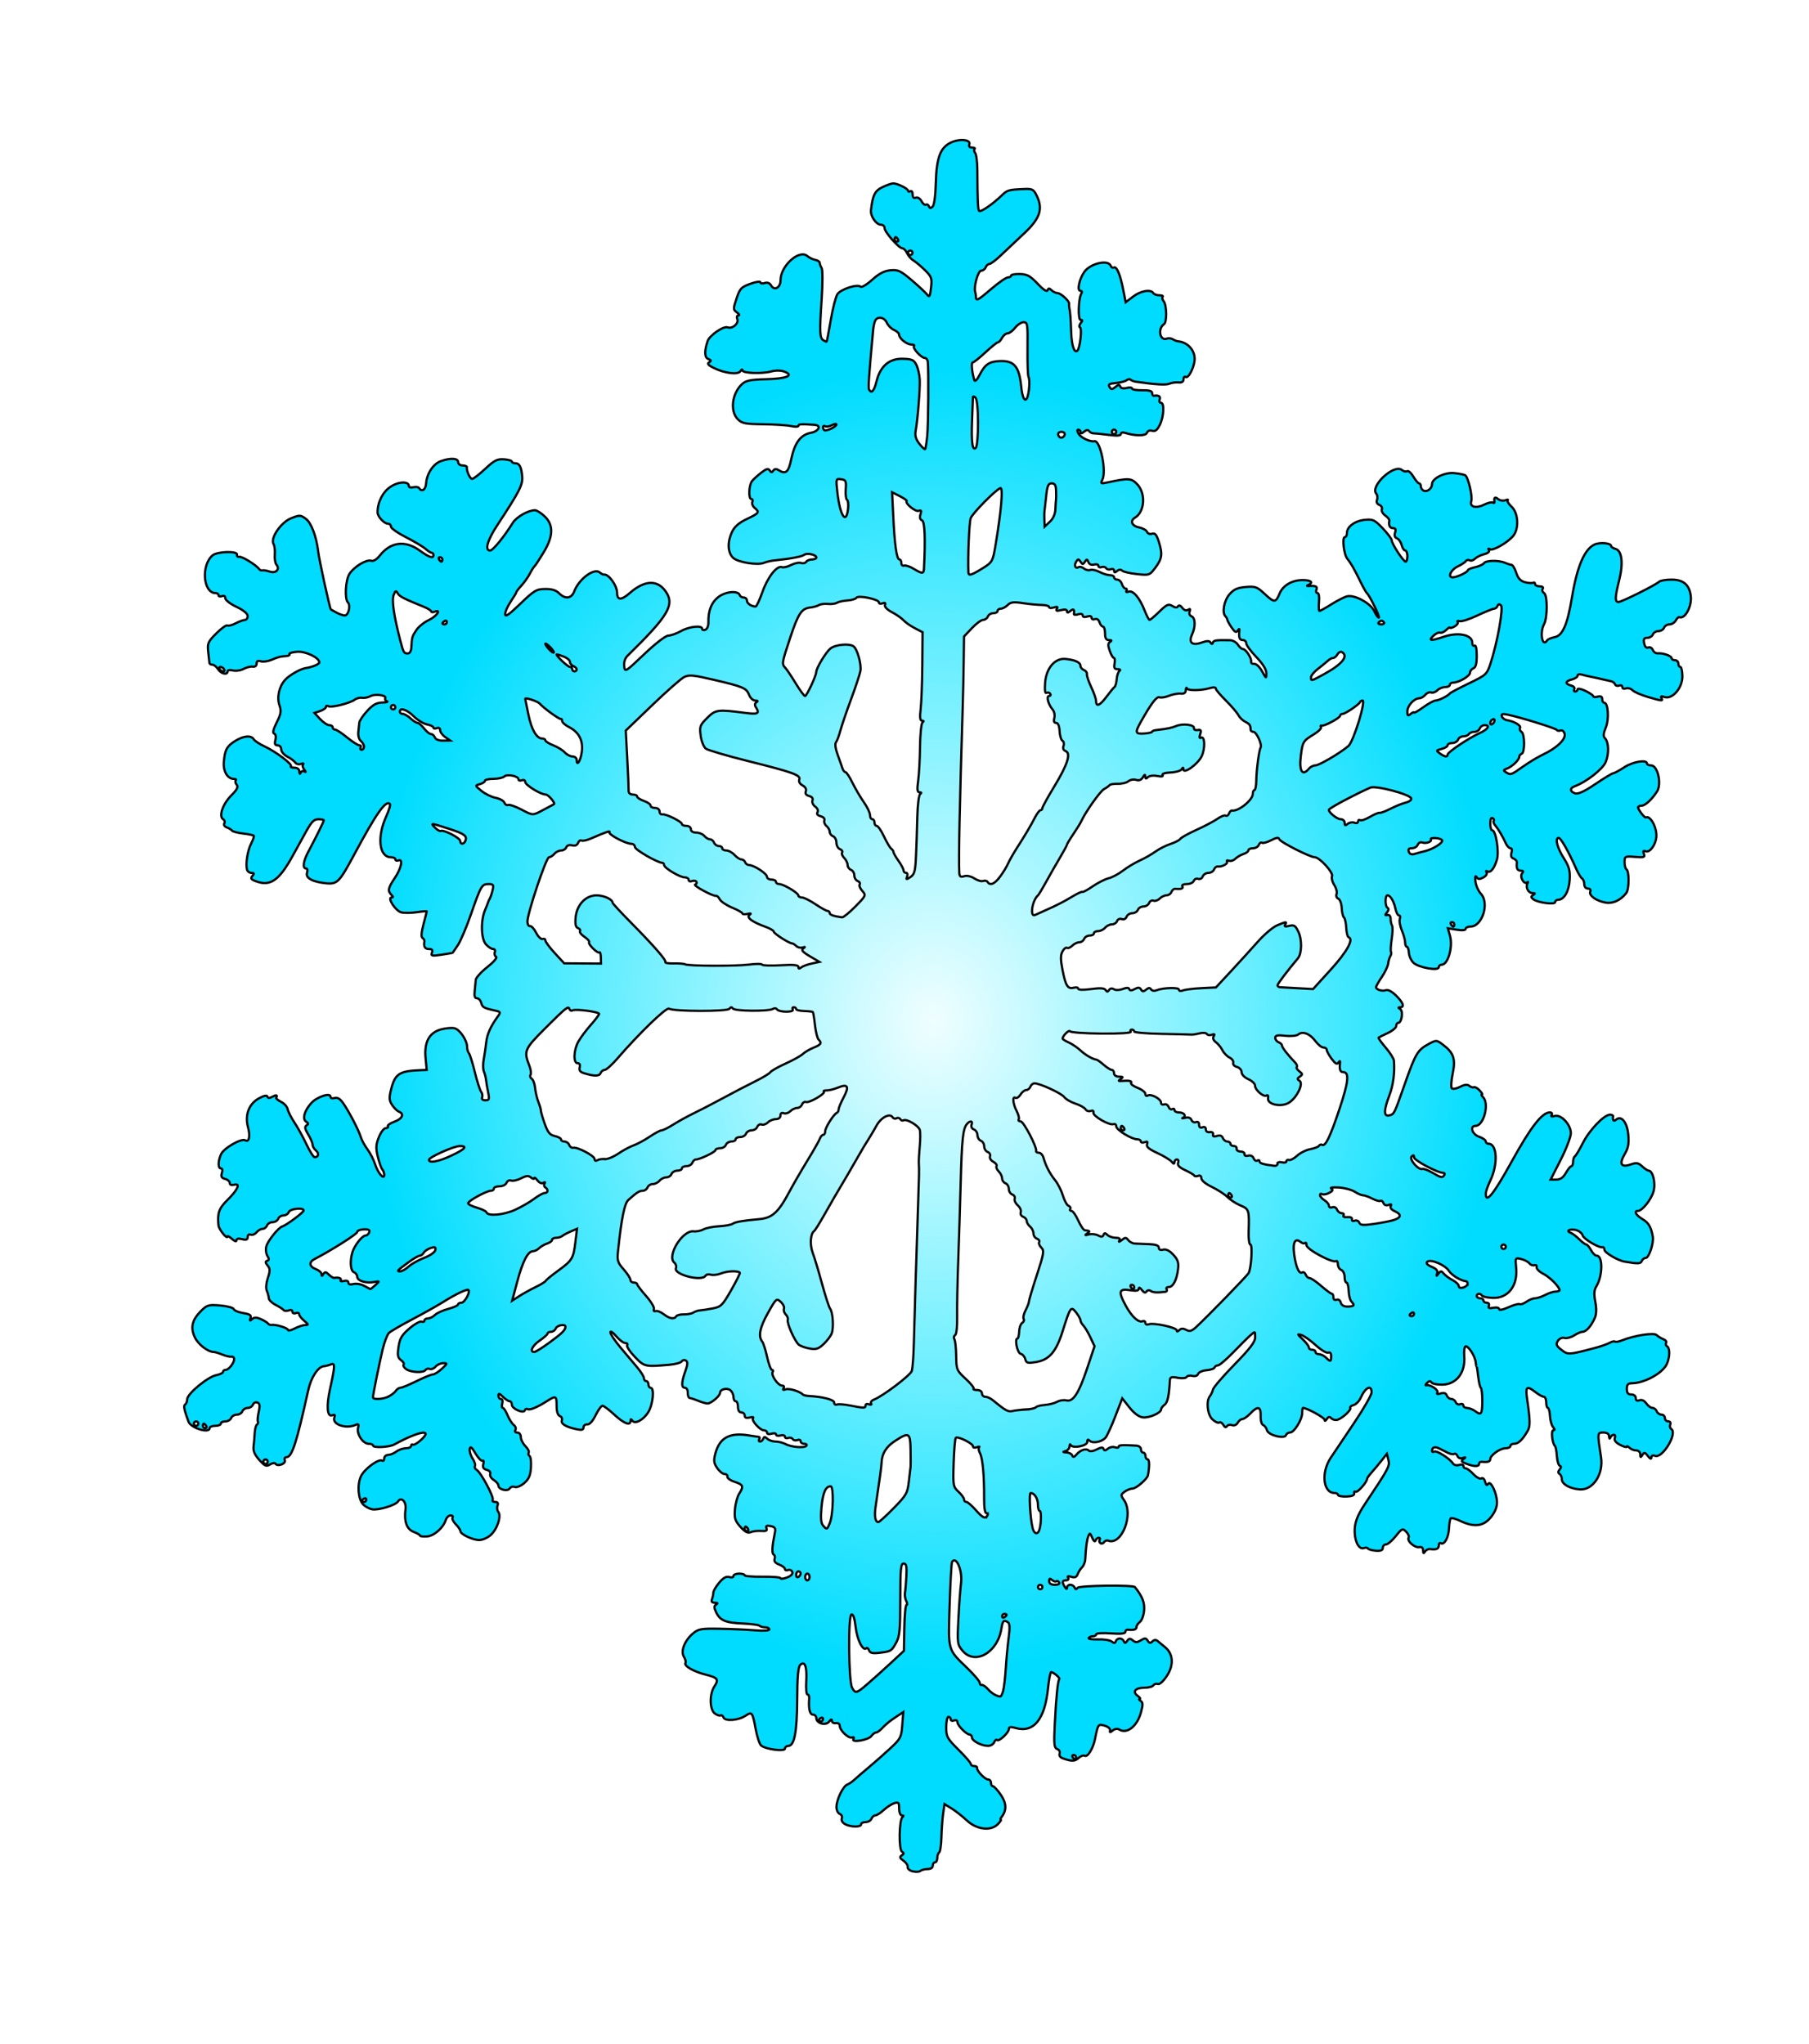 <?xml version="1.0" encoding="UTF-8"?>
<svg version="1.1" viewBox="0 0 808 913" xmlns="http://www.w3.org/2000/svg">
<defs>
<radialGradient id="a" cx="416.8" cy="455.99" r="252.99" gradientTransform="matrix(1 0 0 1.147 0 -67.106)" gradientUnits="userSpaceOnUse">
<stop stop-color="#00eaff" stop-opacity=".06" offset="0"/>
<stop stop-color="#00dcff" offset="1"/>
</radialGradient>
</defs>
<path d="m407.61 835.93c-1.375-0.378-2.369-1.267-2.208-1.975 0.161-0.708-0.673-1.964-1.852-2.789-1.698-1.19-1.863-1.683-0.792-2.374 1.066-0.687 1.087-1.043 0.103-1.68-1.504-0.974-1.29-14.296 0.249-15.427 0.619-0.455 0.524-0.741-0.25-0.75-0.725-9e-3 -1.25-1.304-1.25-3.083 0-2.695-0.264-2.984-2.177-2.377-1.197 0.38-3.33 1.76-4.74 3.067s-3.082 2.377-3.716 2.377c-0.634 0-1.412 0.675-1.729 1.5-0.317 0.825-1.49 1.5-2.607 1.5s-2.031 0.45-2.031 1c0 1.328-4.612 1.278-7.143-0.077-1.173-0.628-1.778-1.686-1.451-2.538 0.308-0.804-0.107-1.717-0.922-2.03-0.816-0.313-1.483-1.69-1.483-3.061 0-3.267 2.908-9.321 4.831-10.06 0.834-0.32 2.264-1.291 3.177-2.158 0.914-0.867 3.821-3.376 6.461-5.576 2.64-2.2 6.976-6.025 9.636-8.5 4.518-4.204 4.867-4.883 5.295-10.318l0.458-5.818-2.653 1.738c-3.397 2.226-4.949 3.479-6.997 5.649-0.909 0.963-2.065 1.75-2.569 1.75-0.505 0-1.427 0.696-2.049 1.547-1.346 1.841-9.134 3.143-8.02 1.341 0.429-0.693 0.184-0.973-0.617-0.706-1.607 0.536-5.442-3.094-5.475-5.183-0.014-0.861-0.759-1.375-1.75-1.206-0.949 0.162-1.741-0.288-1.758-1-0.022-0.895-0.41-0.798-1.259 0.317-1.491 1.958-5.709 0.791-5.709-1.579 0-0.843-0.675-1.532-1.5-1.532-1.418 0-2.048-2.738-1.67-7.25 0.081-0.963-0.268-1.75-0.775-1.75s-0.762-2.617-0.566-5.816c0.407-6.633-0.623-9.45-2.697-7.375-0.929 0.929-1.308 5.303-1.351 15.575-0.061 14.595-1.247 20.617-4.062 20.617-0.758 0-1.379 0.511-1.379 1.136 0 1.505-8.983 0.31-10.719-1.427-0.697-0.697-1.763-3.954-2.37-7.238-1.41-7.633-1.611-7.898-4.537-5.981-3.226 2.114-9.136 2.571-9.831 0.761-0.291-0.758-0.875-1.165-1.297-0.904-0.422 0.261-1.578-0.118-2.568-0.842-2.345-1.715-2.491-8.616-0.254-12.03 2.136-3.26 1.601-3.981-4-5.391-5.232-1.317-9.664-3.889-8.882-5.154 0.289-0.467-0.016-1.717-0.677-2.776-1.56-2.497 0.3-7.275 4.065-10.443 2.396-2.016 3.641-2.229 12.12-2.072 5.198 0.096 12.263 0.412 15.7 0.702 3.587 0.303 6.25 0.129 6.25-0.407 0-0.514-0.825-0.935-1.833-0.935s-2.154-0.321-2.546-0.712c-0.392-0.392-3.729-0.839-7.417-0.995-7.783-0.328-10.228-1.355-11.951-5.024-0.996-2.12-0.996-2.814 0-3.447 0.872-0.553 0.688-0.796-0.61-0.807-1.28-0.011-1.668-0.507-1.25-1.597 0.334-0.87 0.607-2.185 0.607-2.923 0-0.738 1.177-2.74 2.615-4.449 1.84-2.187 3.173-2.93 4.5-2.509 1.043 0.331 1.885 0.122 1.885-0.469 0-0.587 1.125-1.067 2.5-1.067s2.5 0.338 2.5 0.75c-1.9e-4 0.412 3.6 0.701 8 0.642 4.4-0.059 8 0.239 8 0.663 0 0.424 1.305 0.279 2.899-0.323 1.817-0.686 2.702-1.608 2.371-2.471-0.29-0.757-1.145-1.14-1.899-0.85-0.754 0.289-1.371 0.079-1.371-0.467 0-0.546-1.171-1.438-2.602-1.982-1.674-0.636-2.403-1.508-2.044-2.443 0.307-0.8 0.114-1.729-0.429-2.064-0.881-0.545-0.693-3.6 0.622-10.089 0.33-1.627-0.138-2.244-1.966-2.594-1.782-0.341-2.257-0.09-1.849 0.976 0.41 1.069-0.185 1.375-2.341 1.2-1.59-0.129-3.701 0.112-4.69 0.535-1.327 0.568-2.536-0.057-4.613-2.383-2.418-2.708-2.759-3.813-2.424-7.843 0.215-2.58 1.053-5.702 1.863-6.938 2.147-3.276 1.861-4.034-2.004-5.31-1.912-0.631-3.375-1.679-3.25-2.328 0.125-0.649-0.448-1.18-1.273-1.18-0.825 0-2.313-1.208-3.306-2.684-1.509-2.242-1.634-3.322-0.763-6.558 1.895-7.039 6.4-9.423 15.069-7.977 1.925 0.321 3.864 0.614 4.309 0.651 0.445 0.037 0.531 0.517 0.191 1.067-0.34 0.55-0.179 1 0.358 1s1.182-0.562 1.434-1.25c0.367-1 0.723-1 1.783 0 0.729 0.688 2.39 1.25 3.691 1.25 1.301 0 3.329 0.516 4.507 1.146 2.631 1.408 8.607 1.858 9.321 0.702 0.288-0.466-0.177-0.848-1.035-0.848-0.857 0-1.559-0.498-1.559-1.107 0-0.609-0.661-0.854-1.468-0.544-0.807 0.31-1.753 0.102-2.101-0.461-0.348-0.563-1.263-0.783-2.032-0.488-0.769 0.295-1.399 0.048-1.399-0.548 0-0.597-0.9-0.85-2-0.562s-2 0.085-2-0.451c0-0.536-0.9-0.688-2-0.339-1.147 0.364-2 0.18-2-0.433 0-0.587-0.597-1.067-1.326-1.067-1.839 0-5.863-4.463-4.934-5.472 0.418-0.453-0.253-0.574-1.491-0.269-1.529 0.377-2.25 0.104-2.25-0.852 0-0.774-0.675-1.406-1.5-1.406-0.933 0-1.5-0.944-1.5-2.5 0-1.375-0.45-2.5-1-2.5s-1-0.845-1-1.878c0-1.033-0.618-2.39-1.373-3.017-1.511-1.254-4.627-0.49-4.627 1.135 0 1.372-3.978 4.76-5.588 4.76-0.705 0-2.549-0.525-4.097-1.166s-3.265-1.212-3.815-1.267c-0.55-0.056-0.964-1.106-0.921-2.334 0.044-1.231-0.517-2.233-1.25-2.233-1.683 0-1.628-2.416 0.171-7.468 1.071-3.009 1.128-4.144 0.233-4.697-0.649-0.401-1.486-0.236-1.858 0.367-0.373 0.603-2.86 1.282-5.526 1.509-10.991 0.934-11.15 0.898-15.426-3.551-2.213-2.303-3.75-4.631-3.414-5.174 0.335-0.542-0.052-0.986-0.861-0.986-0.809 0-2.635-1.385-4.059-3.077s-2.589-2.453-2.589-1.69c0 0.763 2.059 3.835 4.576 6.827s5.892 7.003 7.5 8.913 2.924 4.047 2.924 4.75c0 0.703 0.45 1.277 1 1.277s1 0.675 1 1.5 0.45 1.5 1 1.5c1.756 0 1.065 7.381-1.01 10.785-2.212 3.627-6.035 5.659-7.225 3.84-0.521-0.797-0.739-0.761-0.75 0.126-0.029 2.35-2.926 1.252-7.222-2.737-2.361-2.193-4.744-3.993-5.295-4-0.551-7e-3 -1.935 1.9-3.077 4.237-1.298 2.656-2.704 4.198-3.749 4.111-0.92-0.076-1.673 0.522-1.673 1.329 0 1.133-0.742 1.309-3.25 0.771-4.698-1.009-6.979-2.421-6.391-3.955 0.283-0.737-0.132-1.589-0.922-1.892-0.92-0.353-1.437-2.001-1.437-4.583 0-4.532-0.288-4.658-4.5-1.973-4.256 2.713-7.532 4.04-8.498 3.443-0.457-0.282-0.991-0.033-1.187 0.555-0.54 1.619-5.815-0.677-5.815-2.531 0-0.839-0.45-1.525-1-1.525s-1.9-0.9-3-2c-1.556-1.556-2-1.667-2-0.5 0 0.825 0.502 1.5 1.117 1.5 0.624 0 0.886 0.882 0.594 2-0.288 1.1-0.17 2 0.262 2s1.381 1.462 2.11 3.25c0.729 1.788 1.977 3.744 2.774 4.348 0.797 0.604 1.129 1.617 0.738 2.25-0.421 0.681-0.074 1.152 0.847 1.152 0.892 0 1.559 0.855 1.559 2 0 1.1 0.916 2.916 2.037 4.037s1.788 2.439 1.484 2.931c-0.304 0.492-0.132 1.155 0.383 1.472 0.514 0.318 0.795 2.655 0.624 5.195-0.239 3.543-0.937 5.154-3.001 6.928-1.49 1.28-3.368 2.051-4.209 1.729-0.835-0.321-1.867-0.019-2.293 0.67-0.932 1.508-5.024 0.459-5.024-1.288 0-0.656-0.938-1.778-2.084-2.493-1.146-0.716-1.852-1.905-1.569-2.642 0.3-0.781-0.347-1.566-1.548-1.88-1.502-0.393-1.916-1.1-1.524-2.6 0.296-1.133 0.131-1.808-0.367-1.501-0.498 0.308-1.914-1.148-3.146-3.236-1.694-2.871-2.323-3.361-2.584-2.009-0.189 0.983 0.387 2.902 1.28 4.266 0.893 1.363 1.371 2.889 1.062 3.389-0.309 0.501 0.049 1.275 0.797 1.722 1.895 1.131 7.827 12.268 7.133 13.391-0.313 0.506 0.181 0.92 1.097 0.92 1.128 0 1.464 0.526 1.042 1.627-0.343 0.895-0.18 2.162 0.363 2.816 1.488 1.793-0.52 7.82-3.457 10.373-1.381 1.201-3.655 2.183-5.053 2.183-2.967 0-8.443-2.611-8.443-4.026 0-0.536-0.916-1.891-2.037-3.011s-1.768-2.47-1.441-3c0.328-0.53-0.076-0.964-0.896-0.964-0.82 0-1.782 0.914-2.137 2.032-1.13 3.56-5.242 7.15-8.444 7.372-1.675 0.116-3.046-0.054-3.046-0.377 0-0.323-1.281-1.071-2.846-1.662-3.119-1.177-4.352-4.651-3.641-10.265 0.413-3.262-1.965-5.603-3.375-3.322-1.032 1.67-8.785 4.013-11.538 3.487-1.364-0.261-3.217-1.288-4.117-2.282-2.18-2.409-2.626-8.765-0.875-12.482 1.531-3.25 7.871-7.94 9.43-6.976 0.528 0.327 0.961-0.108 0.961-0.965s0.787-1.573 1.75-1.591 2.623-0.693 3.691-1.5c1.068-0.808 2.98-1.468 4.25-1.468s2.309-0.477 2.309-1.059c0-0.582 0.368-0.832 0.818-0.554s2.123-0.705 3.718-2.183c5.403-5.01-1.07-3.877-12.036 2.106-2.315 1.263-9.5 1.616-9.5 0.467 0-0.427-0.89-0.777-1.977-0.777-2.518 0-5.423-4.364-4.712-7.081 0.434-1.661 0.207-1.928-1.134-1.332-4.345 1.932-10.615-0.282-9.444-3.334 0.451-1.175 0.185-1.436-1-0.981-2.244 0.861-2.636-4.076-0.934-11.772 2.264-10.235 2.318-11.766 0.388-10.972-0.928 0.382-2.355 0.757-3.171 0.833-2.604 0.244-5.689 4.969-6.945 10.639-5.289 23.875-7.286 30-9.781 30-0.675 0-0.992 0.616-0.703 1.369 0.59 1.538-3.251 2.985-4.133 1.558-0.301-0.487-1.411-0.346-2.466 0.313-1.653 1.033-2.32 0.75-4.814-2.044-2.039-2.284-2.791-4.048-2.545-5.969 0.192-1.5 0.428-4.208 0.524-6.019 0.096-1.811 0.557-3.529 1.026-3.819 0.469-0.29 0.648-0.858 0.398-1.263-0.25-0.405-0.086-2.371 0.365-4.37 0.627-2.779 0.486-3.762-0.599-4.178-0.78-0.299-1.675 0.123-1.988 0.939-0.313 0.816-1.373 1.483-2.355 1.483-0.982 0-2.045 0.675-2.362 1.5-0.317 0.825-1.442 1.5-2.5 1.5s-2.183 0.675-2.5 1.5c-0.317 0.825-1.49 1.5-2.607 1.5s-2.031 0.45-2.031 1-1.125 1-2.5 1-2.5 0.45-2.5 1c0 2.547-8.379-6e-3 -9.425-2.872-1.987-5.445-2.32-7.168-1.488-7.682 0.502-0.31 0.912-1.367 0.912-2.348 0-2.401 9.132-9.974 12.946-10.737 1.679-0.336 3.054-1.004 3.054-1.486 0-0.481 0.513-0.875 1.14-0.875 1.383 0 3.784-3.007 3.828-4.794 0.018-0.712-0.531-1.202-1.218-1.09-0.688 0.112-2.517-0.318-4.065-0.956s-3.258-1.16-3.8-1.16c-2.592 0-6.961-3.358-8.45-6.494-2.074-4.372-1.3-7.795 2.659-11.754 2.774-2.774 3.405-2.958 8.648-2.523 3.111 0.258 5.829 0.988 6.041 1.622 0.211 0.634 2.112 1.429 4.225 1.767 2.989 0.478 3.714 0.976 3.269 2.248-0.447 1.28-0.296 1.38 0.698 0.462 0.963-0.89 1.904-0.895 3.897-0.02 1.445 0.634 2.894 1.523 3.219 1.975 0.325 0.453 1 0.739 1.5 0.637 1.757-0.361 7.408 1.341 7.408 2.232 0 0.495 1.328 0.214 2.95-0.625s3.76-1.541 4.75-1.559c1.579-0.029 1.524-0.263-0.45-1.91-1.238-1.032-2.25-2.353-2.25-2.935 0-0.582-0.675-0.799-1.5-0.483-0.826 0.317-1.5 0.03-1.5-0.638 0-0.723-0.675-0.955-1.67-0.573-0.919 0.352-1.931 0.288-2.25-0.143-0.319-0.431-1.929-1.476-3.577-2.321-1.649-0.845-3.024-2.195-3.057-3-0.033-0.805-0.433-2.284-0.888-3.288-0.492-1.084-0.307-3.404 0.457-5.718 1.073-3.25 1.054-4.173-0.114-5.588-1.054-1.276-1.099-1.796-0.185-2.104 0.909-0.306 0.935-0.855 0.104-2.186-0.611-0.978-0.836-2.871-0.5-4.208 0.625-2.489 5.388-8.436 7.183-8.969 1.825-0.541 9.5-6.274 9.5-7.096 0-1.486-6.044-0.856-6.638 0.693-0.317 0.825-1.379 1.5-2.362 1.5-0.982 0-2.045 0.675-2.362 1.5-0.317 0.825-1.442 1.5-2.5 1.5s-2.183 0.675-2.5 1.5c-0.317 0.825-1.21 1.5-1.984 1.5-0.775 0-1.986 0.695-2.692 1.546-0.705 0.85-1.886 1.314-2.622 1.031-0.771-0.296-1.34 0.156-1.34 1.063 0 1.183-0.625 1.42-2.5 0.95-1.603-0.402-2.5-0.206-2.5 0.547 0 0.687-0.83 0.423-2-0.636-1.1-0.995-2-1.498-2-1.116 0 1.595-3.824-3.053-4.018-4.884-0.579-5.457 0.17-7.651 3.839-11.251 4.731-4.642 6.15-7.736 3.194-6.963-1.251 0.327-2.015 0.038-2.015-0.763 0-0.709-0.94-1.536-2.09-1.836-1.582-0.414-1.93-1.049-1.433-2.617 0.384-1.211 0.214-2.07-0.41-2.07-1.39 0-1.365-3.253 0.049-6.355 1.247-2.737 9.107-7.243 10.804-6.194 1.718 1.062 2.322-1.915 1.207-5.951-1.468-5.317 0.427-10.319 4.839-12.773 2.22-1.235 3.597-1.536 3.831-0.836 0.255 0.764 0.941 0.784 2.284 0.065 1.77-0.947 2.298-0.765 1.669 0.576-0.138 0.293 0.871 1.092 2.241 1.775 1.37 0.683 2.658 2.131 2.862 3.217 0.204 1.086 1.571 3.775 3.038 5.975 1.467 2.2 3.886 6.588 5.375 9.75s3.137 5.75 3.661 5.75c1.744 0 2.071-1.756 0.561-3.009-0.819-0.68-1.489-1.845-1.489-2.589 0-0.744-0.885-2.809-1.968-4.589-1.483-2.438-1.668-3.43-0.75-4.024 0.935-0.606 0.896-0.996-0.168-1.682-1.809-1.166-0.817-4.806 2.248-8.246 2.527-2.837 8.638-4.869 8.638-2.873 0 0.651 0.781 0.899 1.807 0.573 1.236-0.392 2.428 0.298 3.769 2.183 2.577 3.621 7 12.103 7.955 15.256 0.416 1.375 1.762 3.85 2.989 5.5s2.761 4.652 3.407 6.67c1.282 4.003 4.073 7.191 4.073 4.652 0-0.782-0.389-1.85-0.864-2.372s-1.378-3.072-2.006-5.665c-0.948-3.914-0.867-5.401 0.473-8.75 0.888-2.219 2.267-4.035 3.065-4.035 0.798 0 1.223-0.368 0.945-0.818-0.278-0.45 1.045-1.379 2.941-2.065 3.553-1.285 4.542-3.483 2.005-4.456-0.793-0.304-2.162-1.653-3.042-2.996-1.346-2.054-1.418-3.167-0.455-6.992 1.732-6.877 3.68-8.19 12.677-8.545l3.238-0.128-0.505-5.25c-0.69-7.175 1.591-11.42 6.905-12.851 2.141-0.576 4.849-0.808 6.018-0.515 2.369 0.595 5.606 5.399 5.606 8.32 0 1.043 0.367 2.323 0.815 2.846s1.64 4.325 2.648 8.45 2.267 8.057 2.797 8.737c0.53 0.68 0.74 1.822 0.466 2.536-0.304 0.792 0.265 1.298 1.459 1.298 1.712 0 1.866-0.443 1.225-3.536-0.403-1.945-0.827-4.436-0.942-5.536-0.116-1.1-0.549-2.807-0.963-3.794-0.414-0.987-0.442-3.462-0.062-5.5 0.38-2.038 0.873-5.391 1.095-7.451 0.397-3.672 1.895-7.065 5.061-11.463 1.523-2.116 1.471-2.233-1.255-2.833-4.936-1.087-5.521-1.421-6.055-3.464-0.287-1.097-1.139-1.995-1.893-1.995-0.958 0-1.258-0.981-0.995-3.25 0.207-1.788 0.426-4.027 0.488-4.977 0.061-0.95 2.366-3.508 5.12-5.686 2.917-2.305 4.559-4.237 3.932-4.624-0.592-0.366-0.835-1.295-0.54-2.064 0.295-0.769-0.054-1.399-0.777-1.399-0.722 0-2.159-0.934-3.193-2.076-2.217-2.449-2.418-10.643-0.378-15.424 0.704-1.65 1.324-3.225 1.379-3.5s0.367-0.95 0.696-1.5c0.328-0.55 0.892-2.237 1.254-3.75 0.583-2.438 0.376-2.75-1.827-2.75-2.987 0-3.365 0.658-7.953 13.845-1.98 5.689-4.579 11.764-5.776 13.5-1.197 1.736-2.21 3.226-2.251 3.312-0.041 0.086-2.283 0.485-4.984 0.887-4.306 0.641-4.832 0.53-4.281-0.906 0.451-1.175 0.072-1.637-1.34-1.637-1.811 0-2.469-1.102-2.034-3.408 0.094-0.5-0.287-1.192-0.847-1.538-0.674-0.416-0.526-2.478 0.435-6.092 0.799-3.004 1.459-5.602 1.466-5.774 7e-3 -0.171-2.007-8e-3 -4.475 0.362-2.468 0.37-5.585 0.397-6.927 0.06-2.524-0.634-6.42-6.611-4.309-6.611 0.789 0 0.766-0.358-0.077-1.2-1.754-1.754-1.501-3.078 1.411-7.368 2.96-4.362 3.946-8.86 1.758-8.02-0.753 0.289-1.369 0.089-1.369-0.443 0-0.533-0.89-0.969-1.977-0.969-5.337 0-6.367-9.007-2.099-18.347 1.218-2.666 1.937-5.125 1.597-5.465-1.834-1.834-6.029 4.127-16.049 22.812-6.52 12.158-7.468 13.117-12.472 12.625-6.012-0.592-9.225-2.341-8.5-4.625 0.364-1.147 0.179-1.999-0.433-1.999-1.697 0-1.246-3.244 1.049-7.539 3.469-6.493 6.884-13.417 6.884-13.957 0-0.278-1.091-0.505-2.425-0.505-1.889 0-3.067 1.159-5.332 5.25-1.599 2.888-4.396 7.95-6.215 11.25-5.827 10.568-9.713 13.419-15.634 11.465-2.834-0.935-3.266-1.413-2.316-2.557 0.917-1.105 0.842-1.407-0.347-1.407-0.833 0-1.713-0.562-1.955-1.25-0.824-2.346 0.1-8.607 1.738-11.774 0.899-1.739 1.433-3.363 1.187-3.609-0.246-0.246-2.409-0.684-4.805-0.973s-4.591-0.866-4.876-1.282c-0.285-0.416-1.334-1.059-2.332-1.427-1.006-0.372-1.506-1.168-1.122-1.789 0.38-0.615 0.136-1.462-0.544-1.882-2.059-1.272-0.152-6.816 3.653-10.621 2.625-2.625 3.224-3.81 2.416-4.783-0.59-0.711-0.777-1.589-0.415-1.951 0.362-0.362-0.022-0.658-0.854-0.658-2.822 0-4.834-3.407-4.472-7.574 0.475-5.461 1.357-7.082 5.117-9.406 3.75-2.317 7.074-2.607 8.233-0.716 0.44 0.717 2.6 2.138 4.8 3.157 5.052 2.34 12.64 8.066 11.801 8.905-0.349 0.349 0.341 0.634 1.532 0.634 1.367 0 2.196 0.646 2.246 1.75 0.048 1.056 0.28 1.252 0.585 0.494 0.279-0.691 1.03-0.942 1.671-0.558 0.783 0.469 0.757 0.195-0.077-0.836-0.683-0.844-0.908-1.902-0.5-2.351 0.408-0.45-0.034-0.539-0.982-0.2-0.948 0.34-2.073 0.073-2.5-0.592-0.427-0.666-2.014-1.848-3.526-2.627-1.512-0.78-2.75-2.241-2.75-3.248 0-1.016-0.716-1.831-1.608-1.831-1.202 0-1.455-0.611-1.002-2.417 0.363-1.447 0.139-2.573-0.559-2.806-0.794-0.265-0.432-1.857 1.132-4.989 1.924-3.853 2.124-5.099 1.229-7.666-1.242-3.563-0.171-8.383 2.525-11.362 1.924-2.126 6.833-4.92 9.269-5.277 2.935-0.43 6.014-1.726 6.014-2.531 0-2.099-6.035-4.998-9.847-4.73-2.178 0.153-3.751 0.616-3.497 1.028 0.254 0.412-0.352 0.802-1.347 0.865-2.728 0.174-3.553 0.385-6.691 1.715-1.585 0.671-3.723 0.954-4.75 0.628-1.302-0.413-1.868-0.099-1.868 1.037 0 0.988-0.689 1.525-1.75 1.363-0.963-0.147-2.804 0.313-4.093 1.022-1.289 0.709-3.426 1.018-4.75 0.686-1.363-0.342-2.407-0.162-2.407 0.415 0 1.778-2.933 1.099-4.232-0.981-0.687-1.1-1.816-2-2.509-2s-1.294-0.338-1.337-0.75-0.288-2.642-0.546-4.954c-0.431-3.857-0.133-4.54 3.614-8.287 2.246-2.246 4.47-3.844 4.942-3.552 0.473 0.292 2.144-0.139 3.713-0.957 1.57-0.819 3.417-1.491 4.104-1.495 0.688-3e-3 1.242-0.794 1.232-1.756-0.011-1.109-1.843-2.613-5-4.106-2.74-1.296-4.982-3.031-4.982-3.857 0-0.923-0.577-1.279-1.5-0.925-0.825 0.317-1.5 0.14-1.5-0.393 0-0.533-0.605-0.969-1.345-0.969-5.578 0-6.544-12.527-1.302-16.878 2.111-1.752 11.241-1.994 10.881-0.288-0.146 0.693 0.305 1.13 1.003 0.969 1.211-0.278 7.61 3.662 8.854 5.451 0.325 0.468 1 0.738 1.5 0.6s1.977 0.111 3.283 0.554c2.73 0.926 4.659-1.06 2.987-3.075-0.563-0.678-0.895-2.725-0.738-4.548 0.157-1.823-0.099-3.936-0.568-4.696-1.581-2.558 3.324-9.739 7.873-11.526 3.808-1.496 4.209-1.479 6.564 0.269 2.432 1.805 4.703 7.849 5.511 14.667 0.461 3.889 5.22 25.608 5.66 25.83 0.185 0.093 1.343 0.732 2.573 1.42 1.23 0.688 2.865 1.25 3.633 1.25 1.66 0 2.737-4.493 1.398-5.832-1.539-1.539-1.07-10.059 0.703-12.764 2.12-3.236 7.56-6.529 9.675-5.857 1.035 0.329 2.469-0.516 3.837-2.261 4.839-6.171 11.345-7.003 17.858-2.285 4.294 3.111 6.159 3.716 6.159 2 0-0.55-0.365-1-0.811-1s-1.684-0.787-2.75-1.75-4.976-3.295-8.689-5.184c-3.712-1.889-6.75-4.026-6.75-4.75 0-0.724-0.605-1.316-1.345-1.316-1.712 0-4.657-3.216-4.649-5.079 0.018-4.558 2.337-9.119 5.802-11.412 3.632-2.404 8.193-2.557 8.193-0.276 0 0.55 0.9 0.765 1.999 0.477 1.099-0.288 2.251-0.115 2.559 0.383 1.199 1.939 2.952 0.756 3.154-2.128 0.306-4.372 3.229-8.75 6.636-9.938 4.299-1.499 7.652-1.292 7.652 0.471 0 0.833 0.889 1.5 2 1.5 1.1 0 1.951 0.338 1.892 0.75-0.235 1.63 1.4 5.25 2.371 5.25 0.566 0 3.196-2.026 5.843-4.503 4.06-3.797 5.368-4.463 8.352-4.25 1.946 0.139 3.539 0.59 3.54 1.003 1e-3 0.412 0.65 0.75 1.443 0.75 1.943 0 2.802 1.599 3.168 5.899 0.32 3.747-1.122 6.567-11.172 21.856-4.379 6.662-5.66 11.244-3.143 11.244 1.224 0 6.217-6.099 10.097-12.334 1.669-2.681 6.901-5.667 9.93-5.667 0.762 0 2.638 1.161 4.169 2.579 4.194 3.887 4.118 8.888-0.248 16.148-1.909 3.175-3.758 5.997-4.109 6.272-0.351 0.275-1.296 1.776-2.101 3.336-0.805 1.56-2.492 3.945-3.748 5.301s-2.285 2.691-2.285 2.967c0 0.276-1.125 2.157-2.5 4.181s-2.5 4.548-2.5 5.611c0 1.456 1.671 0.319 6.777-4.611 6.148-5.936 7.175-6.549 11.062-6.602 2.964-0.041 4.882 0.538 6.223 1.879 2.78 2.78 5.547 2.45 6.793-0.812 2.116-5.54 8.85-10.57 11.361-8.486 0.706 0.586 1.509 1.019 1.784 0.961 2.12-0.443 6 4.86 6 8.202 0 3.33 1.91 3.359 5.641 0.083 6.658-5.846 12.405-6.076 16.126-0.646 4.053 5.915 1.142 10.793-17.093 28.639-1.145 1.121-1.705 2.852-1.5 4.642 0.321 2.808 0.467 2.72 9.003-5.396 5.058-4.809 9.529-8.25 10.72-8.25 1.124 0 3.645-0.9 5.604-2 3.708-2.083 9.5-2.711 9.5-1.031 0 0.533 0.644 0.722 1.431 0.42 0.787-0.302 1.399-1.75 1.36-3.219-0.14-5.276 1.345-9.036 4.524-11.461 3.244-2.474 8.783-2.912 9.503-0.752 0.191 0.574 0.985 1.043 1.764 1.043 0.779 0 1.417 0.627 1.417 1.393 0 1.259 2.014 2.607 3.897 2.607 0.403 0 1.759-2.906 3.014-6.459 2.372-6.718 6.503-11.98 8.735-11.124 0.711 0.273 2.545-0.153 4.074-0.948 1.53-0.794 3.531-1.206 4.447-0.916 0.916 0.29 1.955 0.059 2.309-0.513 0.354-0.572 1.517-1.041 2.584-1.041 1.067 0 1.941-0.398 1.941-0.883 0-1.272-4.203-2.188-5.448-1.187-0.986 0.792-6.139 1.762-13.052 2.457-1.65 0.166-3.816 0.656-4.814 1.089-2.895 1.257-11.873-0.219-13.947-2.292-2.348-2.348-2.517-7.024-0.413-11.458 1.155-2.435 3.081-4.118 6.65-5.812 5.478-2.6 5.784-3.037 3.478-4.951-0.85-0.705-1.314-1.886-1.031-2.622 0.283-0.737 0.078-1.34-0.454-1.34-1.382 0-1.14-6.207 0.313-8.024 0.67-0.838 2.533-2.539 4.141-3.78 2.254-1.74 3.112-1.964 3.75-0.977 0.634 0.981 1.008 1 1.604 0.083 0.512-0.789 1.278-0.88 2.25-0.265 3.33 2.106 4.552 1.067 5.789-4.922 1.498-7.25 4.174-10.835 8.728-11.689 3.579-0.672 4.853-3.323 1.707-3.555-6.01-0.443-7.25-0.372-7.25 0.412 0 0.482-1.462 0.545-3.25 0.141-1.788-0.404-7.4-0.778-12.472-0.829-7.963-0.081-9.509-0.381-11.324-2.195-3.631-3.631-2.643-11.683 1.94-15.812 1.695-1.527 3.85-1.953 10.679-2.114 9.15-0.215 12.67-1.67 8.175-3.379-1.591-0.605-3.854-0.637-5.913-0.082-4.248 1.143-12.83 0.802-12.85-0.512-8e-3 -0.55-0.413-0.373-0.898 0.394-1.077 1.701-7.088 0.949-12.001-1.501-2.402-1.198-2.936-1.867-1.969-2.465 1.047-0.647 0.968-0.958-0.374-1.473-1.712-0.657-1.821-3.475-0.309-7.974 0.872-2.593 7.091-6.877 8.949-6.164 2.098 0.805 5.061-1.718 4.312-3.672-0.362-0.944-0.137-1.645 0.529-1.645 0.638 0 0.338-0.601-0.666-1.335-1.732-1.267-1.742-1.589-0.191-6.258 1.472-4.431 2.084-5.084 6.135-6.541 2.475-0.89 4.5-1.194 4.5-0.675 0 0.519 0.867 0.668 1.926 0.332 1.247-0.396 2.261-0.012 2.876 1.087 1.417 2.531 4.197 0.99 4.202-2.329 9e-3 -6.45 8.374-13.985 11.996-10.805 0.825 0.724 2.4 1.482 3.5 1.684 1.1 0.202 2.007 0.811 2.015 1.353 8e-3 0.542 0.398 1.59 0.865 2.327 0.467 0.737 0.464 7.037-7e-3 14-1 14.787-0.893 17.22 0.809 18.272 0.693 0.428 1.344 0.691 1.447 0.583 0.103-0.108 0.922-4.465 1.82-9.684 0.898-5.218 2.228-10.397 2.956-11.507 1.464-2.235 9.014-4.686 10.342-3.358 0.464 0.464 2.783-0.912 5.153-3.057 3.102-2.807 5.397-4.004 8.19-4.27 3.442-0.328 4.529 0.184 9.632 4.538 3.164 2.7 6.254 5.595 6.867 6.433 0.894 1.223 1.219 0.599 1.642-3.154 0.483-4.288 0.253-4.948-2.754-7.908-1.804-1.776-4.113-3.716-5.13-4.311-1.017-0.595-2.293-2.058-2.836-3.25-0.543-1.192-1.473-2.168-2.066-2.168-1.558 0-7.934-7.225-7.942-9-4e-3 -0.825-0.682-1.5-1.506-1.5-2.244 0-4.9-3.811-4.58-6.571 0.787-6.784 1.709-8.62 5.159-10.265 1.92-0.916 4.061-1.665 4.757-1.665 1.873 0 6.649 2.374 6.658 3.309 4e-3 0.445 0.458 0.531 1.008 0.191s1 0.294 1 1.41c0 1.343 0.481 1.843 1.423 1.482 0.818-0.314 1.902 0.349 2.55 1.559 0.62 1.158 1.516 1.865 1.991 1.571 0.475-0.294 1.072 0.031 1.325 0.722 0.34 0.927 0.772 0.964 1.649 0.142 0.717-0.672 1.285-4.84 1.43-10.5 0.291-11.345 1.982-15.88 6.758-18.132 3.9-1.839 9.023-1.308 8.195 0.849-0.335 0.872 0.13 1.397 1.238 1.397 0.976 0 1.478 0.296 1.116 0.658-0.362 0.362-0.239 1.163 0.273 1.78 0.512 0.617 0.945 4.033 0.963 7.592 0.065 13.158 0.239 17.404 0.748 18.227 0.536 0.868 6.001-2.841 10.228-6.942 2.42-2.347 3.009-2.511 10.084-2.797 3.594-0.145 4.123 0.161 5.577 3.224 2.773 5.843 1.295 10.06-5.861 16.726-3.403 3.17-8.01 7.511-10.238 9.648-2.228 2.136-4.543 3.884-5.143 3.884-0.6 0-1.351 0.675-1.667 1.5-0.317 0.825-1.225 1.5-2.019 1.5-1.383 0-3.409 7.184-2.68 9.5 0.173 0.55 0.333 1.562 0.354 2.25 0.062 1.966 0.826 1.558 7.037-3.759 3.207-2.745 6.47-4.991 7.25-4.991 0.78 0 1.419-0.361 1.419-0.802s1.768-0.756 3.928-0.7c3.259 0.085 4.607 0.823 7.908 4.328 2.523 2.679 4.151 3.759 4.447 2.95 0.374-1.021 0.731-1.026 1.792-0.026 0.729 0.688 1.91 1.25 2.625 1.25 1.454 0 5.365 3.586 5.182 4.75-0.065 0.412-0.021 1.2 0.098 1.75 0.41 1.888 0.651 5.009 0.851 11 0.199 5.972 1.416 9.586 2.772 8.231 1.171-1.171 2.162-9.758 1.196-10.355-0.494-0.306-0.371-1.185 0.276-1.964 0.896-1.08 0.892-1.411-0.017-1.411-1.287 0-1.018-9.637 0.33-11.818 0.405-0.655 0.203-1.182-0.453-1.182-1.615 0-0.479-5.374 1.799-8.514 2.736-3.772 10.638-5.569 11.749-2.673 0.277 0.722 0.889 1.075 1.36 0.784 1.24-0.767 2.887 3.051 4.188 9.708l1.135 5.806 3.351-2.556c3.406-2.598 7.863-3.37 8.984-1.556 0.34 0.55 1.567 1 2.726 1s1.812 0.296 1.45 0.658c-0.362 0.362-0.151 1.269 0.47 2.017 1.374 1.655 1.5 9.289 0.168 10.182-2.961 1.986-1.897 7.688 1.212 6.495 0.758-0.291 1.963-0.164 2.677 0.283 0.714 0.447 1.748 0.85 2.298 0.896 4.149 0.347 7.423 3.753 7.468 7.769 0.039 3.421-2.693 8.988-4.011 8.174-0.526-0.325-0.957 0.142-0.957 1.039 0 1.09-0.747 1.558-2.25 1.41-1.238-0.121-3.068 0.131-4.068 0.561-1.536 0.661-5.811 0.412-14.912-0.867-0.951-0.134-2.035-0.548-2.408-0.921s-1.175-0.266-1.783 0.238c-0.608 0.504-2.774 1.063-4.814 1.241-2.932 0.256-3.522 0.625-2.813 1.76 0.778 1.248 1.124 1.248 2.635 0 1.338-1.105 1.836-1.148 2.159-0.187 0.262 0.78 1.328 1.02 2.837 0.642 1.329-0.334 2.417-0.22 2.417 0.252-2e-4 0.472 2.025 0.822 4.5 0.778 3.118-0.055 4.5 0.329 4.5 1.25 0 0.731 0.338 1.277 0.75 1.212 2.136-0.337 3.127 0.276 2.612 1.618-0.317 0.825-0.078 1.5 0.531 1.5 1.645 0 1.339 6.227-0.485 9.884-1.159 2.324-2.079 3.037-3.382 2.624-1.076-0.342-2.017 0.026-2.361 0.922-0.559 1.456-5.24 1.448-9.915-0.017-0.963-0.302-1.75-0.052-1.75 0.554 0 0.751-1.67 0.879-5.25 0.403-2.888-0.384-5.925-0.693-6.75-0.686-0.825 7e-3 -1.803-0.452-2.174-1.021-0.447-0.686-1.204-0.594-2.25 0.274-1.055 0.876-1.576 0.937-1.576 0.186 0-0.617-0.454-1.122-1.008-1.122-0.608 0-0.526 0.772 0.205 1.943 1.092 1.748 5.175 3.627 7.024 3.231 2.6-0.556 5.463 13.439 3.524 17.224-0.89 1.736-0.686 1.836 2.392 1.173 9.431-2.033 10.609-1.949 13.298 0.953 3.794 4.093 3.198 12.25-1.08 14.776-2.397 1.416-1.482 3.725 1.732 4.367 1.697 0.339 3.325 1.242 3.618 2.005 0.299 0.781 1.284 1.149 2.251 0.842 1.328-0.422 2.023 0.424 3.058 3.72 1.702 5.424 1.401 7.475-1.703 11.577-2.443 3.228-2.648 3.297-8.147 2.711-3.103-0.331-6.063-1.023-6.578-1.538-0.582-0.582-1.438-0.521-2.26 0.162-0.976 0.81-1.324 0.776-1.324-0.131 0-0.676-0.661-0.976-1.468-0.666-0.807 0.31-1.753 0.102-2.101-0.461-0.348-0.563-1.263-0.783-2.032-0.488-0.769 0.295-1.399 0.048-1.399-0.548 0-0.597-0.871-0.857-1.935-0.579-1.205 0.315-2.169-0.102-2.554-1.105-0.536-1.397-0.744-1.415-1.565-0.139-0.831 1.293-1.068 1.289-1.946-0.028-0.87-1.305-1.121-1.312-1.934-0.048-1.086 1.688-0.379 3.359 1.047 2.478 0.536-0.331 1.624-0.063 2.418 0.596 0.794 0.659 2.068 0.958 2.832 0.665 0.763-0.293 2.621 0.107 4.127 0.888s3.587 1.421 4.624 1.421c1.037 0 1.886 0.45 1.886 1s0.645 1 1.433 1c0.788 0 1.718 0.9 2.067 2s1.081 2 1.626 2 0.717 0.445 0.381 0.989c-0.35 0.567 0.052 0.734 0.943 0.392 1.965-0.754 4.952 2.738 7.157 8.369 0.915 2.337 1.922 4.25 2.236 4.25s2.289-1.677 4.388-3.726c3.304-3.226 4.074-3.564 5.746-2.521 1.306 0.816 2.138 0.869 2.573 0.166 0.399-0.645 1.117-0.389 1.895 0.673 0.788 1.078 1.742 1.41 2.574 0.896 0.945-0.584 1.149-0.366 0.715 0.764-0.349 0.91 0 1.815 0.83 2.133 1.738 0.667 1.866 4.578 0.264 8.094-1.686 3.701-0.01 5.127 4.281 3.632 2.413-0.841 3.44-0.844 3.955-0.011 0.502 0.812 0.798 0.818 1.067 0.021 0.343-1.021 1.379-1.162 7.65-1.045 1.253 0.024 2.824 0.916 3.49 1.983 0.666 1.067 1.67 1.94 2.231 1.94 1.293 0 3.993 4.128 3.69 5.642-0.126 0.628 0.502 1.078 1.395 1 0.912-0.08 2.455 1.386 3.519 3.342 1.819 3.345 1.895 3.38 1.895 0.875 0-1.73-1.516-4.192-4.5-7.306-2.475-2.583-4.5-5.34-4.5-6.125 0-0.786-0.675-1.429-1.5-1.429-1.478 0-1.892-1.05-1.577-4 0.126-1.182-0.028-1.222-0.727-0.19-0.674 0.994-1.34 0.633-2.766-1.5-1.033-1.545-1.89-3.11-1.904-3.476-0.014-0.367-0.363-1.004-0.776-1.417-1.629-1.629-0.674-7.002 1.743-9.813 1.945-2.261 3.533-2.987 7.249-3.312 4.343-0.38 5.092-0.104 8.58 3.161 4.209 3.939 4.869 3.915 6.59-0.241 1.509-3.643 5.595-6.021 10.338-6.016 3.692 4e-3 4.949 1.106 2.5 2.191-0.839 0.372-0.757 0.525 0.25 0.465 3.139-0.187 3.919 0.195 3.362 1.648-0.317 0.825-0.107 1.5 0.465 1.5 0.608 0 0.888 1.663 0.674 4-0.201 2.2-0.098 4 0.229 4 0.328 0 2.66-1.302 5.183-2.893 2.523-1.591 5.649-3.212 6.946-3.602 3.319-0.998 10.753 2.995 12.368 6.642 0.694 1.569 1.603 2.852 2.018 2.852 0.739 0-4.136-9.986-5.366-10.992-0.342-0.28-1.608-2.534-2.813-5.008-2.788-5.725-4.319-8.396-5.914-10.318-1.528-1.841-2.406-9.682-1.084-9.682 0.513 0 0.933-0.83 0.933-1.845 0-2.815 3.539-5.409 7.987-5.854 3.624-0.362 4.375-5e-3 8.006 3.812 2.204 2.317 4.007 4.724 4.007 5.349 0 1.514 5.235 9.537 6.223 9.537 0.427 0 0.776-1.125 0.776-2.5s-0.441-2.5-0.981-2.5c-0.54 0-1.255-1.092-1.59-2.428s-1.275-2.683-2.088-2.995c-0.959-0.368-1.255-1.272-0.842-2.572 0.452-1.425 0.182-2.005-0.931-2.005-1.447 0-2.039-1.216-1.644-3.376 0.088-0.482-0.74-1.507-1.84-2.277-1.1-0.771-1.768-2.006-1.485-2.745 0.283-0.739-0.232-1.631-1.146-1.981-1.031-0.396-1.426-1.251-1.04-2.256 0.342-0.89 0.192-2.135-0.333-2.768-2.836-3.417 8.009-13.427 11.452-10.57 0.759 0.63 1.82 0.874 2.357 0.542 0.537-0.332 1.779 0.754 2.759 2.414s2.135 3.018 2.567 3.018 0.784 0.627 0.784 1.393c0 0.766 0.62 1.631 1.378 1.922 1.555 0.597 3.622-1.085 3.622-2.947 0-2.542 5.595-5.368 9.822-4.96 2.222 0.214 4.465 0.652 4.986 0.974 1.36 0.841 3.372 9.477 2.7 11.593-0.812 2.558 2.124 3.355 5.732 1.556 1.652-0.824 3.409-1.247 3.906-0.94 0.497 0.307 0.839 0.187 0.76-0.266-0.349-2.011 0.203-2.478 1.581-1.335 0.818 0.679 2.267 0.935 3.22 0.57s1.436-0.369 1.075-7e-3c-0.362 0.362 0.439 1.675 1.78 2.917 3 2.78 3.356 9.868 0.655 13.058-2.582 3.049-9.021 6.712-10.353 5.888-0.722-0.446-0.905-0.293-0.477 0.4 0.426 0.689-0.383 1.396-2.086 1.823-1.53 0.384-3.384 1.301-4.122 2.038-0.737 0.737-1.805 1.054-2.372 0.703-0.567-0.351-1.318-0.199-1.669 0.336s-1.983 1.609-3.626 2.386c-3.101 1.466-4.702 4.897-2.285 4.897 1.813 0 6.755-2.316 6.765-3.171 0-0.369 1.47-0.988 3.258-1.376 1.788-0.388 3.557-1.189 3.933-1.779 0.819-1.289 6.54-1.418 9.325-0.211 1.096 0.475 2.442 0.902 2.992 0.95s1.503 1.643 2.118 3.546c0.806 2.493 1.899 3.669 3.914 4.207 1.538 0.411 3.172 0.515 3.632 0.231 0.46-0.284 0.836-0.04 0.836 0.543 0 0.582 0.927 1.059 2.059 1.059 1.256 0 1.791 0.434 1.372 1.112-0.378 0.612-0.099 1.475 0.62 1.919 1.561 0.965 1.547 10.983-0.019 13.909-2.039 3.81-0.726 10.61 1.388 7.189 0.296-0.479 1.833-1.13 3.415-1.446 3.521-0.704 5.658-5.639 7.658-17.683 2.304-13.87 5.563-21.535 10.06-23.657 2.398-1.132 7.447-0.686 7.447 0.657 0 0.422 0.87 0.994 1.934 1.272 2.889 0.755 3.563 6.412 1.665 13.978-1.933 7.709-2.001 9.75-0.322 9.75 1.432 0 16.694-7.615 18.172-9.067 0.522-0.513 3.01-0.933 5.528-0.933 5.263 0 7.95 2.276 8.582 7.27 0.592 4.674-2.608 10.585-5.13 9.48-0.314-0.138-1.011 0.537-1.55 1.5-0.539 0.963-1.809 1.75-2.823 1.75s-2.102 0.675-2.419 1.5-1.442 1.5-2.5 1.5-2.183 0.675-2.5 1.5-1.427 1.5-2.468 1.5c-1.465 0-1.788 0.549-1.428 2.429 0.298 1.562 0.96 2.239 1.853 1.896 0.764-0.293 1.673 0.208 2.02 1.113 0.347 0.905 1.364 1.579 2.258 1.499 2.33-0.211 6.127 1.14 6.127 2.18 0 0.486 0.675 0.883 1.5 0.883s1.5 0.675 1.5 1.5 0.397 1.5 0.882 1.5 0.908 1.862 0.939 4.138c0.072 5.179-4.412 10.444-7.939 9.325-1.436-0.456-1.909-0.315-1.448 0.43 0.892 1.443 0.398 1.405-6.029-0.464-2.972-0.864-6.045-2.213-6.83-2.997s-2.135-1.155-3.001-0.822c-0.9 0.345-1.574 0.084-1.574-0.61 0-0.668-0.646-0.966-1.435-0.663-0.789 0.303-1.601 0.053-1.804-0.556-0.203-0.609-1.019-1.232-1.815-1.385s-2.571-0.553-3.946-0.889c-1.375-0.335-3.625-0.829-5-1.098-1.375-0.268-3.288-0.726-4.25-1.016-0.963-0.29-1.75-0.056-1.75 0.52 0 0.577-1.125 1.331-2.5 1.676-3.05 0.766-3.229 1.987-0.399 2.727 1.157 0.302 1.804 1.029 1.441 1.617-0.363 0.587-0.183 1.067 0.399 1.067s1.059-0.443 1.059-0.984 1.575-0.233 3.5 0.685 3.5 1.994 3.5 2.39c0 0.397 0.9 0.486 2 0.198 1.391-0.364 2-0.031 2 1.094 0 0.889 0.41 1.617 0.912 1.617 1.775 0 2.232 7.411 0.685 11.113-1.097 2.626-1.202 3.883-0.389 4.695 1.748 1.748 1.918 6.954 0.351 10.706-1.326 3.173-8.672 8.911-13.809 10.785-2.319 0.846-2.224 2.416 0.193 3.183 1.34 0.425 4.146-0.872 9.044-4.183 3.906-2.64 7.482-4.799 7.947-4.799 0.465 0 2.689-1.208 4.944-2.683 3.867-2.532 10.122-3.56 10.122-1.664 0 0.466 0.847 0.848 1.881 0.848 2.928 0 4.781 8.341 2.594 11.678-2.442 3.727-5.305 6.322-6.976 6.322-0.825 0-1.486 0.338-1.468 0.75 0.045 1.063 2.962 4.801 3.511 4.5 1.952-1.068 4.985 4.596 4.649 8.681-0.291 3.537-2.91 7.114-4.706 6.425-1.109-0.426-1.334-0.122-0.848 1.145 0.579 1.509 0.081 1.678-3.989 1.354-4.476-0.356-4.65-0.269-4.65 2.328 0 1.484 0.365 2.924 0.81 3.199 1.323 0.818 1.268 8.99-0.072 10.663-2.532 3.161-5.889 4.756-8.985 4.268-4.176-0.658-7.76-3.131-7.086-4.889 0.333-0.869-0.081-1.425-1.06-1.425-0.924 0-1.607-0.825-1.607-1.941 0-1.067-0.438-2.212-0.973-2.542-0.535-0.331-1.711-2.27-2.613-4.309-3.547-8.018-6.961-13.996-7.913-13.855-1.68 0.248-0.566 4.474 2.42 9.183 2.31 3.642 2.784 5.404 2.561 9.523-0.276 5.113-2.475 8.942-5.136 8.942-0.74 0-1.345 0.472-1.345 1.048 0 1.3-7.933 0.251-9.797-1.295-1.063-0.882-1.063-1.225 0-1.899 0.983-0.624 0.9-0.827-0.346-0.838-1.873-0.018-3.19-2.625-2.2-4.356 0.365-0.638 0.298-0.829-0.148-0.425-1.346 1.218-3.513-2.525-2.304-3.982 0.76-0.916 0.604-1.253-0.583-1.253-1.534 0-2.033-1.053-1.723-3.636 0.075-0.625-0.578-1.41-1.45-1.745-1.059-0.406-1.375-1.276-0.95-2.614 0.372-1.171 0.182-2.005-0.456-2.005-0.601 0-1.55-1.012-2.11-2.25-1.379-3.048-3.26-6.236-4.713-7.985-0.661-0.797-0.951-1.7-0.644-2.006 0.307-0.307 0.078-0.854-0.509-1.217-0.666-0.412-1.067 0.488-1.067 2.4 0 1.683 0.413 3.059 0.917 3.059 1.577 0 3.099 9.456 2.089 12.979-1.146 3.995-2.906 6.201-4.274 5.356-0.588-0.363-0.744-0.163-0.359 0.461 0.375 0.607-0.287 1.623-1.473 2.258-1.692 0.905-2.341 0.862-3.018-0.2-0.553-0.867-0.732-0.167-0.498 1.949 0.201 1.816 1.293 4.291 2.428 5.5 3.912 4.168 0.668 14.593-4.563 14.666-1.238 0.017-2.25 0.487-2.25 1.043 0 0.619-1.54 0.766-3.965 0.378l-3.965-0.634 0.943 3.288c1.417 4.94-0.861 12.957-3.681 12.957-0.732 0-1.331 0.511-1.331 1.136 0 1.785-9.161 0.148-11.333-2.025-1.024-1.024-1.931-3.043-2.015-4.486-0.084-1.443-0.489-2.624-0.902-2.624-0.412-3.9e-4 -0.75-0.846-0.75-1.879s-0.67-3.483-1.49-5.444c-0.82-1.961-1.221-4.266-0.893-5.122 0.328-0.856 0.155-1.556-0.385-1.556s-1.266-1.42-1.613-3.155c-0.627-3.134-2.261-5.845-3.523-5.845-1.107 0-1.135 4.858-0.032 5.54 0.69 0.426 0.628 1.126-0.185 2.106-0.977 1.177-0.937 1.407 0.201 1.161 0.855-0.185 1.419 0.489 1.419 1.694 0 1.1 0.288 2.45 0.64 3s0.289 3.25-0.14 6-0.578 5.338-0.331 5.75c0.247 0.412 0.113 1.294-0.297 1.958-0.411 0.664-0.848 2.162-0.973 3.328-0.124 1.166-1.39 3.836-2.813 5.932s-2.587 4.151-2.587 4.565c0 1.141 2.807 1.979 4.478 1.337 0.862-0.331 2.738 0.692 4.5 2.454 3.183 3.183 3.86 5.165 1.772 5.191-0.955 0.012-0.941 0.211 0.058 0.845 1.43 0.907 0.649 6.14-0.916 6.14-0.49 0-0.892 0.624-0.892 1.386 0 0.762-1.688 2.173-3.75 3.134-2.062 0.962-3.916 1.891-4.119 2.066-0.203 0.175 1.228 2.184 3.18 4.464s3.602 4.89 3.666 5.798c0.4 5.652-0.286 10.94-2.006 15.467-2.593 6.822-2.606 9.663-0.041 8.992 2.219-0.58 2.089-0.313 7.119-14.62 4.522-12.863 5.588-14.64 10.302-17.178 3.58-1.928 3.613-1.927 6.374 0.123 4.925 3.658 5.885 6.429 4.504 13.012-0.666 3.175-0.842 6.141-0.39 6.593 0.451 0.451 2.111 0.151 3.688-0.668 2.03-1.053 3.236-1.183 4.127-0.443 0.692 0.575 1.616 0.852 2.053 0.617 0.437-0.235 1.581 0.401 2.544 1.414s1.435 1.841 1.05 1.841-0.16 0.54 0.5 1.2c2.885 2.885 0.284 12.8-3.357 12.8-2.766 0-1.558 3.764 1.557 4.85 1.65 0.575 3 1.519 3 2.098 0 0.579 0.567 1.052 1.26 1.052 3.843 0 4.266 9.218 0.756 16.469-1.108 2.29-2.015 4.921-2.015 5.847 0 4.593 3.523 0.216 11.606-14.421 8.494-15.382 13.548-21.895 16.988-21.895 0.86 0 1.226 0.483 0.84 1.107-0.452 0.732-0.017 0.895 1.286 0.482 2.825-0.896 7.28 3.803 7.28 7.679 0 1.647-2.031 6.986-4.513 11.864l-4.513 8.868h2.559c1.797 0 3.067-0.892 4.263-2.994 0.937-1.647 2.041-2.997 2.454-3 0.412-3e-3 0.75-0.88 0.75-1.947s0.362-2.165 0.805-2.439c0.443-0.274 2.068-2.993 3.611-6.043 2.907-5.745 9.472-12.577 12.086-12.577 0.823 0 1.444 0.338 1.379 0.75-0.295 1.867 0.218 2.412 1.371 1.455 2.377-1.973 4.914 1.223 5.404 6.807 0.35 3.998-0.018 5.935-1.656 8.711-2.574 4.362-1.537 6.008 2.827 4.486 2.474-0.863 3.327-0.714 5.034 0.876 1.13 1.053 2.414 1.914 2.853 1.914 1.919 0 3.248 5.552 2.221 9.273-1.005 3.641-5.073 8.727-6.98 8.727-1.929 0-0.873 1.935 1.974 3.617 2.811 1.66 3.936 3.559 4.673 7.883 0.492 2.886-1.705 9.5-3.155 9.5-0.678 0-1.47 0.617-1.759 1.371-0.485 1.264-1.674 1.308-7.688 0.284-3.02-0.514-9-4.063-9-5.341 0-0.723-0.338-1.22-0.75-1.105-1.598 0.447-8.555-3.662-8.985-5.306-0.249-0.954-1.589-2.019-2.977-2.368-2.712-0.681-4.741 0.4-2.344 1.249 0.794 0.281 2.502 1.569 3.796 2.863 1.294 1.294 2.706 2.352 3.138 2.352s1.388 1.125 2.123 2.5 1.888 2.5 2.561 2.5c2.802 0 2.693 9.092-0.164 13.687-1.012 1.627-1.134 3.397-0.476 6.918 0.601 3.216 0.515 5.558-0.268 7.313-1.582 3.546-3.838 6.082-5.41 6.082-0.722 0-2.423 0.727-3.78 1.616-1.357 0.889-3.295 1.399-4.308 1.135-1.095-0.286-2.301 0.254-2.974 1.331-0.94 1.505-0.673 2.173 1.578 3.944 2.96 2.328 3.173 2.316 15.241-0.88 2.475-0.655 5.331-1.662 6.347-2.238 1.016-0.575 2.075-0.819 2.353-0.541 0.278 0.278 1.697 0.035 3.153-0.54 5.732-2.265 14.261-3.569 15.478-2.368 0.643 0.634 1.985 1.462 2.982 1.84 0.997 0.378 1.552 1.109 1.234 1.625-0.319 0.516-0.122 1.221 0.437 1.566 1.357 0.839 1.288 4.819-0.138 7.949-1.841 4.04-9.995 8.508-15.596 8.546-1.729 0.012-2.25 0.594-2.25 2.515 0 1.833 0.533 2.5 2 2.5 1.17 0 2 0.667 2 1.607 0 1.079 0.539 1.4 1.64 0.978 1.031-0.396 2.166 0.122 3.057 1.393 0.779 1.112 2.018 2.022 2.753 2.022 0.735 0 1.595 0.675 1.912 1.5 0.317 0.825 1.265 1.5 2.107 1.5 0.842 0 1.531 0.675 1.531 1.5s0.661 1.5 1.469 1.5c0.847 0 1.242 0.592 0.932 1.399-0.295 0.769-0.103 1.667 0.427 1.995 2.988 1.847-3.877 13.292-7.206 12.015-0.999-0.383-1.633-0.101-1.653 0.735-0.02 0.875-0.567 0.649-1.54-0.638-1.293-1.712-1.642-1.783-2.453-0.5-0.803 1.271-0.948 1.233-0.961-0.255-0.01-1.013-0.773-1.75-1.815-1.75-0.99 0-2.34-0.54-3-1.2s-1.2-0.873-1.2-0.474-1.335 0.036-2.966-0.808c-1.934-1-2.766-2.053-2.393-3.026 0.315-0.821 0.112-1.492-0.451-1.492s-1.251 0.562-1.528 1.25c-0.301 0.747-0.536 0.545-0.583-0.5-0.053-1.181-0.895-1.75-2.591-1.75-2.681 0-2.684 0.028-1.004 11.061 1.151 7.561-3.605 14.753-9.488 14.345-4.398-0.304-7.997-2.337-7.997-4.517 0-0.975-0.472-2.064-1.048-2.42-0.726-0.449-0.713-1.052 0.042-1.962 0.726-0.875 0.748-1.43 0.066-1.661-0.564-0.191-1.145-2.147-1.292-4.347s-0.534-4.225-0.86-4.5c-1.216-1.026-1.865-7-0.76-7 0.754 0 0.726-0.448-0.091-1.432-0.654-0.788-1.271-3.036-1.372-4.995s-0.521-3.565-0.934-3.568c-0.412-2e-3 -0.75-1.129-0.75-2.505s-0.491-2.5-1.092-2.5c-0.601 0-2.236-0.9-3.635-2-3.908-3.074-4.626-2.561-3.855 2.75 1.437 9.89 1.49 12.43 0.303 14.484-2.273 3.936-4.159 5.766-5.944 5.766-0.978 0-1.778 0.45-1.778 1s-1.012 1.015-2.25 1.033c-2.458 0.036-6.75 3.137-6.75 4.877 0 1.075-1.308 1.481-3.75 1.164-0.688-0.089-1.25 0.307-1.25 0.882 0 1.334-2.119 1.329-5.651-0.014-2.283-0.868-2.518-1.243-1.315-2.094 1.197-0.846 1.138-0.931-0.322-0.459-1.077 0.348-2.013-0.01-2.355-0.9-0.312-0.813-0.952-1.24-1.421-0.949-0.47 0.29-1.773 0.063-2.895-0.506s-2.892-1.457-3.933-1.975c-1.901-0.946-3.108-0.493-3.108 1.167 0 0.491 0.44 0.62 0.979 0.288 1.039-0.642 6.959 3.104 8.346 5.281 0.469 0.737 1.654 1.031 2.75 0.683 1.08-0.343 1.926-0.142 1.926 0.456 0 0.587 0.471 1.067 1.048 1.067 0.576 0 2.128 1.166 3.449 2.591s2.904 2.28 3.52 1.899c0.655-0.405 1.355 0.214 1.69 1.494 0.393 1.505 0.808 1.802 1.332 0.955 1.107-1.791 3.962 4.189 3.962 8.299 0 2.204-0.968 4.497-2.851 6.752-3.305 3.959-7.404 4.407-13.568 1.481-2.009-0.953-3.915-1.471-4.236-1.15-0.321 0.321-0.67 2.369-0.776 4.551-0.199 4.094-2.123 7.521-3.683 6.557-0.488-0.301-0.887 0.154-0.887 1.011 0 1.529-1.119 1.99-3.893 1.601-0.766-0.107-1.772 0.402-2.235 1.131-0.633 0.999-0.845 0.876-0.857-0.497-0.01-1.19-0.619-1.707-1.754-1.488-2.03 0.391-5.612-2.811-4.734-4.232 0.33-0.534-0.161-1.733-1.092-2.664-1.59-1.59-1.872-1.468-4.661 2.008-1.633 2.035-3.6 3.7-4.371 3.7-0.772 0-1.403 0.682-1.403 1.516 0 1.077-0.891 1.448-3.076 1.282-1.692-0.129-3.281-0.566-3.532-0.972-0.251-0.406-1.044-0.512-1.764-0.236-2.07 0.794-3.973-2.359-4.172-6.909-0.177-4.046 1.044-7.468 4.522-12.68 10.771-16.14 11.236-17.011 10.546-19.752l-0.692-2.748-2.361 3c-1.298 1.65-3.286 4.028-4.416 5.285s-2.056 2.537-2.056 2.846c0 1.466-4.266 6.322-5.101 5.806-0.522-0.322-0.825 2e-3 -0.674 0.72 0.184 0.875-0.962 1.347-3.475 1.43-2.062 0.068-3.75-0.261-3.75-0.732s-0.707-0.856-1.571-0.856c-5.102 0-6.077-9.127-1.679-15.721 1.512-2.268 6.237-9.309 10.5-15.646s7.75-12.447 7.75-13.578c0-3.58-2.8-2.24-4.794 2.295-0.69 1.567-2.138 3.081-3.218 3.364-1.081 0.283-1.759 0.847-1.507 1.255 0.541 0.876-3.277 4.487-5.609 5.304-0.895 0.314-2.152 0.047-2.792-0.593-0.885-0.885-1.389-0.806-2.107 0.328-0.58 0.918-0.949 1.029-0.958 0.288-0.012-0.941-7.941-5.297-9.642-5.297-0.205 0-0.375 1.012-0.377 2.25-0.01 2.959-3.578 8.75-5.398 8.75-0.787 0-1.604 0.517-1.814 1.149-0.633 1.899-7.917 0.059-8.493-2.146-0.268-1.026-1.043-2.078-1.722-2.338-0.697-0.267-1.183-2.04-1.115-4.069 0.141-4.265-1.281-4.609-4.598-1.113-1.295 1.365-2.895 2.49-3.555 2.5-0.66 0.01-1.617 0.762-2.126 1.672-0.547 0.978-1.577 1.405-2.518 1.044-0.875-0.336-1.893-0.123-2.262 0.474-0.436 0.706-0.993 0.508-1.593-0.565-0.508-0.907-1.34-1.392-1.849-1.077-0.509 0.315-1.876-0.314-3.038-1.397-2.268-2.113-2.922-8.191-1.121-10.411 0.546-0.673 1.153-1.986 1.35-2.918 0.197-0.932 4.52-5.96 9.608-11.172 7.098-7.272 9.25-10.113 9.25-12.21 0-2.721-0.01-2.724-2.153-0.828-1.184 1.048-4.653 4.492-7.708 7.655-3.055 3.163-6.099 5.75-6.763 5.75-0.665 0-1.359 0.436-1.542 0.968-0.183 0.533-1.784 1.077-3.557 1.211-1.773 0.133-3.466 0.874-3.762 1.645-0.319 0.831-1.348 1.191-2.525 0.883-1.093-0.286-2.264-0.071-2.602 0.476-0.345 0.558-2.103 0.717-4.001 0.361-2.806-0.526-3.403-0.328-3.487 1.16-0.399 7.061-1.015 9.907-2.357 10.888-0.848 0.62-1.542 1.543-1.542 2.052 0 1.601-5.384 3.948-8.216 3.581-1.73-0.224-3.886-1.829-5.937-4.419l-3.221-4.067-3.085 8.002c-1.696 4.401-3.651 8.685-4.344 9.519-1.612 1.942-5.783 2.754-7.146 1.39-0.735-0.735-1.052-0.573-1.052 0.539 0 1.841-6.692 3.067-7.405 1.357-0.24-0.576-0.472-0.293-0.516 0.629-0.043 0.922-0.867 1.883-1.829 2.134-1.366 0.357-1.274 0.483 0.417 0.573 1.192 0.064 2.377 0.678 2.635 1.366 0.346 0.924 0.825 0.83 1.833-0.36 1.778-2.098 4.387-2.967 5.517-1.838 0.527 0.527 1.994 0.326 3.568-0.491 1.958-1.016 2.777-1.076 3.064-0.224 0.29 0.86 0.791 0.833 1.927-0.105 0.845-0.697 2.268-0.986 3.163-0.643 0.895 0.343 1.627 0.239 1.627-0.233 0-0.77 1.725-0.874 8-0.482 1.1 0.069 2 0.8 2 1.625s0.45 1.5 1 1.5 1 0.675 1 1.5 0.445 1.5 0.988 1.5c0.796 0 0.852 3.172 0.124 7.104-0.298 1.61-5.229 5.9-6.814 5.928-0.989 0.018-2.631 0.663-3.65 1.435-1.719 1.302-1.737 1.567-0.25 3.691 4.463 6.371-1.002 20.441-7.047 18.143-0.632-0.24-1.45 0.051-1.819 0.648-0.369 0.596-1.097 0.821-1.617 0.499-0.521-0.322-0.688-1.004-0.372-1.516 0.317-0.512 0.136-0.931-0.4-0.931-0.537 0-1.187 0.562-1.445 1.25-0.275 0.733-0.888 0.217-1.483-1.25-0.891-2.198-1.101-2.285-1.733-0.72-0.663 1.643-1.097 4.929-1.372 10.398-0.06 1.198-0.697 2.773-1.415 3.5-0.718 0.727-1.616 2.14-1.995 3.14-0.499 1.318-1.275 1.633-2.819 1.143-1.434-0.455-1.907-0.314-1.446 0.431 0.389 0.629 0.01 1.107-0.875 1.107-1.785 0-1.945 0.856-0.559 3 0.646 1 0.975 1.083 0.985 0.25 0.01-0.688 0.653-1.25 1.432-1.25 0.779 0 1.645 0.562 1.924 1.25 0.366 0.903 0.737 0.94 1.333 0.133 0.796-1.077 24.772-1.393 25.612-0.338 3.34 4.197 4.395 6.889 4.096 10.452-0.185 2.198-1.021 4.498-1.859 5.11-0.838 0.612-1.523 1.626-1.523 2.253 0 1.12-1.281 1.535-3.75 1.214-0.688-0.089-1.25 0.355-1.25 0.987 0 0.796-2 1.005-6.5 0.681-3.575-0.258-6.5-0.08-6.5 0.395 0 0.475-0.648 0.863-1.441 0.863-0.792 0-1.664 0.361-1.937 0.803-0.273 0.441 1.613 0.722 4.191 0.622 2.578-0.099 5.323 0.327 6.1 0.947 1.061 0.847 1.517 0.817 1.833-0.122 0.231-0.688 1.021-1.25 1.754-1.25s1.562 0.562 1.841 1.25c0.387 0.954 0.744 0.909 1.507-0.186 0.805-1.155 1.292-1.193 2.498-0.193 1.197 0.993 1.922 0.98 3.607-0.064 1.773-1.099 2.257-1.07 3.037 0.184 0.706 1.136 1.206 1.213 2.093 0.326 0.743-0.743 1.573-0.824 2.292-0.223 0.619 0.518 2.16 1.793 3.424 2.833 3.649 3.002 3.929 8.016 0.72 12.865-1.56 2.357-3.25 3.864-4.007 3.573-0.72-0.276-1.607-0.022-1.97 0.566-0.363 0.587-2.182 1.068-4.042 1.068-4.057 0-5.508 1.79-2.962 3.652 1.014 0.742 1.42 1.355 0.903 1.364-0.518 8e-3 -0.344 0.394 0.386 0.857 1.059 0.671 1.099 1.689 0.197 5.037-1.707 6.338-6.287 9.944-9.818 7.729-0.742-0.465-1.939-0.275-2.806 0.444-1.22 1.013-1.453 1.003-1.206-0.051 0.169-0.718-0.914-1.651-2.407-2.073-2.926-0.827-2.967-0.77-4.343 6.026-0.863 4.261-3.322 8.208-4.616 7.408-0.524-0.324-1.721 0.105-2.659 0.954-1.731 1.567-2.925 1.617-6.867 0.29-1.363-0.459-1.989-1.287-1.646-2.18 0.306-0.797-0.169-1.717-1.062-2.06-1.394-0.535-1.542-2.074-1.084-11.258 0.6-12.04 1.328-19.309 2.002-19.983 0.483-0.483-2.548-3.07-3.659-3.124-0.357-0.018-0.972 3.19-1.367 7.127-1.407 14.007-6.416 20.155-14.527 17.829-2.156-0.618-2.957-0.508-2.957 0.408 0 1.64-4.454 5.817-5.301 4.971-0.359-0.359-0.936 0.087-1.283 0.991-0.347 0.904-1.595 1.637-2.773 1.628-2.895-0.02-7.143-2.259-7.143-3.765 0-0.671-0.45-1.248-1-1.281-1.53-0.093-5.5-4.122-5.5-5.582 0-0.74-0.643-1.048-1.5-0.719-0.825 0.317-1.5 0.077-1.5-0.531s-0.45-1.107-1-1.107-1 2.084-1 4.63c0 4.284 0.411 5.038 5.5 10.086 3.025 3.001 5.5 5.867 5.5 6.37 0 0.502 0.675 0.914 1.5 0.914s1.395 0.338 1.268 0.75c-0.356 1.151 3.512 5.25 4.954 5.25 0.703 0 1.278 0.675 1.278 1.5s0.389 1.5 0.864 1.5 2.036 1.692 3.469 3.759c2.611 3.767 2.74 7 0.4 9.991-0.538 0.688-0.698 1.25-0.356 1.25 0.342 0-0.288 0.91-1.4 2.022-3.151 3.151-9.441 2.337-13.821-1.787-1.907-1.795-4.92-4.162-6.696-5.26l-3.23-1.996-0.608 4.26c-0.334 2.343-0.679 7.088-0.766 10.545-0.087 3.456-0.54 6.52-1.007 6.809-0.467 0.289-0.849 1.398-0.849 2.466 0 1.067-0.45 1.941-1 1.941s-1 0.675-1 1.5c0 0.899-0.922 1.5-2.3 1.5-1.265 0-2.728 0.382-3.25 0.849-0.522 0.467-2.075 0.539-3.45 0.161zm73-51.01c0-0.55-0.476-1-1.059-1s-0.781 0.45-0.441 1 0.817 1 1.059 1c0.243 0 0.441-0.45 0.441-1zm-113-17.06c0-0.582-0.45-0.781-1-0.441-1.281 0.792-1.281 1.5 0 1.5 0.55 0 1-0.477 1-1.059zm80.488-12.691c0.388-1.512 0.913-6.125 1.168-10.25 0.255-4.125 0.831-10.2 1.28-13.5 0.568-4.171 0.474-6.224-0.31-6.735-1.949-1.271-2.354-0.866-2.986 2.985-1.754 10.689-11.904 16.307-17.389 9.625-2.266-2.76-2.336-3.333-1.767-14.375 0.326-6.325 0.848-13.39 1.16-15.7 0.754-5.577-2.171-12.493-4.019-9.504-0.271 0.438-0.757 9.053-1.08 19.143-0.669 20.87-1.007 19.666 7.981 28.372 3.011 2.916 5.474 5.839 5.474 6.495 0 0.656 0.401 1.081 0.891 0.943s1.728 0.692 2.75 1.843c1.669 1.879 3.695 3.106 5.5 3.328 0.353 0.043 0.959-1.159 1.346-2.671zm-60.564-3c2.39-2.062 7.016-6.225 10.282-9.25l5.937-5.5 0.175-10.25c0.096-5.638 0.53-10.25 0.964-10.25s0.382-0.787-0.116-1.75-0.748-2.65-0.556-3.75c0.192-1.1 0.471-4.475 0.62-7.5 0.213-4.342-0.045-5.5-1.23-5.5-1.271 0-1.5 2.444-1.5 16 0 13.328-0.291 16.532-1.743 19.187-2.145 3.921-2.387 4.073-7.481 4.687-3.141 0.379-4.256 0.123-4.718-1.082-0.333-0.868-0.887-1.296-1.23-0.953-1.47 1.47-4.118-3.767-4.756-9.408-0.455-4.02-1.087-5.926-1.879-5.661-1.558 0.52-1.308 29.712 0.28 32.68 1.473 2.753 1.919 2.644 6.951-1.7zm62.076-30.809c0-0.243-0.45-0.441-1-0.441s-1 0.477-1 1.059c0 0.582 0.45 0.781 1 0.441s1-0.816 1-1.059zm16-12.441c0-0.55-0.45-1-1-1s-1 0.45-1 1 0.45 1 1 1 1-0.45 1-1zm7.459-2.067c-0.362-0.587-0.91-0.816-1.217-0.509s-1.162 0.057-1.9-0.556c-1.029-0.854-1.342-0.735-1.342 0.509 0 1.074 0.865 1.622 2.559 1.622 1.558 0 2.301-0.417 1.9-1.067zm-111.46-2.433c0-0.825-0.45-1.5-1-1.5s-1 0.675-1 1.5 0.45 1.5 1 1.5 1-0.675 1-1.5zm-4-1.559c0-0.518-0.45-0.941-1-0.941s-1 0.702-1 1.559c0 0.857 0.45 1.281 1 0.941s1-1.042 1-1.559zm106.54-19.23c0.902-2.35 1.092-8.712 0.261-8.712-0.45 0-0.818-1.26-0.818-2.8 0-2.723-1.542-5.2-3.237-5.2-0.845 0-0.217 11.343 0.867 15.663 0.64 2.55 2.144 3.089 2.927 1.049zm-130.06-0.712c-0.34-0.55-0.816-1-1.059-1-0.243 0-0.441 0.45-0.441 1s0.477 1 1.059 1c0.582 0 0.781-0.45 0.441-1zm36.6-2.75c1.528-4.019 1.765-16.251 0.315-16.251-2.239 0-3.468 2.821-4.079 9.361-0.433 4.636-0.24 7.043 0.649 8.115 1.696 2.044 1.903 1.963 3.115-1.226zm28.507-6.513c5.686-5.812 6.147-6.631 6.763-12.028 0.364-3.185 0.709-6.11 0.767-6.5 0.058-0.39 0.052-3.747-0.013-7.46-0.136-7.775-0.661-8.084-6.879-4.052-4.03 2.613-5.921 5.658-6.087 9.802-0.071 1.773-0.786 7.045-2.695 19.874-0.597 4.008-0.096 6.636 1.261 6.614 0.43-7e-3 3.527-2.82 6.883-6.25zm41.898 3.263c0.34-0.55 0.123-1-0.482-1-0.696 0-1.082-2.479-1.05-6.75 0.072-9.916-0.655-17.796-1.847-20.025-0.578-1.079-0.742-2.27-0.366-2.647 0.376-0.376-0.089-0.387-1.035-0.025-0.96 0.368-1.72 0.191-1.72-0.4 0-1.29-6.823-4.664-7.687-3.8-0.338 0.338-0.766 5.375-0.951 11.191-0.323 10.186-0.244 10.661 2.151 12.88 1.368 1.267 2.486 2.815 2.486 3.44 0 0.624 0.464 1.135 1.031 1.135 0.567 0 2.413 1.575 4.104 3.5 3.207 3.652 4.33 4.176 5.366 2.5zm-277.5-7.059c0-0.582-0.45-0.781-1-0.441-1.281 0.792-1.281 1.5 0 1.5 0.55 0 1-0.477 1-1.059zm-44-16.941c0-0.55-0.45-1-1-1s-1 0.45-1 1 0.45 1 1 1 1-0.45 1-1zm-27.5-16c-0.34-0.55-0.816-1-1.059-1-0.243 0-0.441 0.45-0.441 1s0.477 1 1.059 1c0.582 0 0.781-0.45 0.441-1zm-3.5-1c0-0.55-0.45-1-1-1s-1 0.45-1 1 0.45 1 1 1 1-0.45 1-1zm573.49-10.33c0-2.845-0.299-5.404-0.672-5.686-0.372-0.283-0.9-2.533-1.173-5s-0.588-4.486-0.7-4.486c-0.113 0-0.307-0.928-0.431-2.063-0.3-2.729-3.51-7.56-4.583-6.897-0.465 0.288-0.705 2.196-0.533 4.241 0.622 7.393-3.385 12.667-9.736 12.817-2.291 0.054-4.485-0.392-4.874-0.992-0.495-0.762-1.097-0.695-2 0.223-0.71 0.722-0.842 1.185-0.292 1.029 1.671-0.474 5.601 2.169 4.903 3.298-0.424 0.686 0.094 0.82 1.477 0.381 1.467-0.466 2.318-0.188 2.732 0.893 0.331 0.863 1.243 1.569 2.026 1.569s1.673 0.647 1.976 1.437c0.303 0.79 1.189 1.192 1.969 0.893 0.779-0.299 1.417-0.046 1.417 0.563 0 0.609 0.787 1.121 1.75 1.139s2.617 0.688 3.677 1.49c2.594 1.963 3.061 1.225 3.067-4.849zm-203.95 4.021c2.176-0.106 4.22-0.552 4.543-0.99 0.323-0.438 2.123-0.908 4-1.044 1.877-0.136 4.352-0.767 5.501-1.402 1.149-0.635 3-0.917 4.114-0.625 3.019 0.79 5.55-3.118 9.314-14.385l3.281-9.819-1.861-3.964c-1.023-2.18-2.44-4.559-3.148-5.285-0.708-0.727-1.288-1.781-1.288-2.342 0-0.561-0.871-2.128-1.936-3.482-2.335-2.969-2.551-2.665-6.071 8.513-2.856 9.071-5.981 12.677-11.811 13.628-3.821 0.623-4.379 0.469-4.853-1.342-0.294-1.125-1.222-2.182-2.062-2.349-1.462-0.291-2.803-6.801-1.401-6.806 0.349-1e-3 0.684-1.399 0.746-3.106s0.682-3.455 1.378-3.886c0.696-0.43 0.986-1.236 0.643-1.79-0.343-0.554 0.047-2.292 0.866-3.862 0.819-1.57 1.491-3.328 1.495-3.908 3e-3 -0.58 1.591-5.89 3.527-11.801 3.16-9.647 3.364-10.903 1.991-12.277-0.842-0.842-1.272-1.947-0.958-2.457 0.315-0.51-0.131-1.196-0.991-1.526-0.86-0.33-1.563-1.397-1.563-2.37 0-0.974-0.675-2.331-1.5-3.015-0.825-0.685-1.5-1.817-1.5-2.515 0-0.699-0.722-1.548-1.604-1.886-0.882-0.338-1.362-1.244-1.067-2.013 0.295-0.769-0.303-2.157-1.329-3.086-1.026-0.928-1.645-2.263-1.375-2.965 0.27-0.702-0.211-1.546-1.067-1.875-0.857-0.329-1.558-1.464-1.558-2.522 0-1.058-0.675-2.183-1.5-2.5-0.825-0.317-1.5-1.297-1.5-2.178 0-0.882-0.679-2.282-1.509-3.112-0.83-0.83-1.267-1.9-0.972-2.378 0.295-0.478-0.359-1.349-1.454-1.935-1.095-0.586-1.757-1.675-1.47-2.421 0.286-0.746-0.181-1.625-1.037-1.953-0.857-0.329-1.558-1.464-1.558-2.522 0-1.058-0.675-2.183-1.5-2.5-0.825-0.317-1.5-1.442-1.5-2.5s-0.722-2.201-1.604-2.54c-0.916-0.351-1.358-1.255-1.031-2.107 0.695-1.811-0.732-1.973-2.127-0.242-1.736 2.155-2.209 6.686-2.738 26.25-0.283 10.45-0.787 26.425-1.12 35.5-0.333 9.075-0.539 19.951-0.458 24.17 0.086 4.445-0.294 7.943-0.903 8.319-0.578 0.357-0.729 1.17-0.336 1.806 0.393 0.636 0.753 4.01 0.8 7.497 0.082 6.111 0.235 6.48 4.236 10.174 2.283 2.108 3.881 4.103 3.55 4.434-0.33 0.33 0.374 0.601 1.566 0.601 1.259 0 2.167 0.628 2.167 1.5 0 0.825 0.67 1.5 1.489 1.5 0.819 0 2.281 0.651 3.25 1.446 5.774 4.741 6.932 5.39 8.806 4.936 1.124-0.273 3.824-0.583 6-0.689zm-71.544-1.8c0-0.609 0.698-0.839 1.552-0.511 0.897 0.344 1.292 0.175 0.936-0.401-0.339-0.548 0.261-1.331 1.332-1.739 3.875-1.475 16.179-10.789 16.832-12.742 0.368-1.1 0.783-6.5 0.923-12 0.327-12.886 1.143-39.67 1.828-60 0.571-16.951 0.577-17.245 0.403-20.75-0.061-1.238 0.124-4.675 0.412-7.64 0.288-2.964 0.306-6.219 0.041-7.233-0.512-1.957-5.947-5.188-7.31-4.345-0.445 0.275-1.097 0.036-1.448-0.532-0.351-0.568-1.107-0.743-1.681-0.388-0.573 0.354-1.346 0.154-1.717-0.446-1.232-1.994-5.166 0.042-7.176 3.713-1.091 1.992-2.857 4.972-3.924 6.622s-2.69 4.35-3.605 6c-1.589 2.866-9.466 16.35-11.392 19.5-0.504 0.825-2.562 4.425-4.574 8s-3.987 6.725-4.39 7c-1.663 1.133-1.984 6.114-0.627 9.708 0.788 2.085 2.656 8.292 4.152 13.792 1.496 5.5 3.121 10.514 3.61 11.143 1.24 1.592 1.7 8.418 0.742 11.009-0.438 1.184-2.061 3.341-3.607 4.795-2.336 2.195-3.405 2.535-6.312 2.009-1.925-0.349-4.085-1.118-4.8-1.708-1.776-1.468-5.409-9.622-4.929-11.062 0.214-0.642-0.191-1.747-0.899-2.455-0.708-0.708-1.066-1.866-0.795-2.572 0.271-0.706-0.383-2.076-1.452-3.045-1.891-1.712-2.05-1.573-5.736 5.019-3.637 6.504-4.401 10.407-2.499 12.767 0.488 0.606 1.459 3.689 2.158 6.851 0.699 3.163 1.675 5.75 2.17 5.75 0.495 0 0.63 0.437 0.299 0.972-0.833 1.348 2.393 6.028 4.157 6.028 0.848 0 1.145 0.483 0.721 1.17-0.487 0.788-0.176 0.96 0.953 0.527 1.503-0.577 6.37 0.897 7.652 2.316 0.275 0.305 1.625 0.608 3 0.675 5.862 0.284 11 1.644 11 2.912 0 0.735 0.562 1.126 1.25 0.868 0.688-0.258 3.275-0.068 5.75 0.422 6.328 1.252 7 1.253 7 3e-3zm-212.74-4.14c1.23-0.688 2.596-1.812 3.036-2.5 0.44-0.688 1.34-1.26 2-1.272 0.66-0.012 3.9-1.352 7.2-2.978s6.582-2.965 7.294-2.978c0.712-0.012 2.507-1.147 3.99-2.522 2.549-2.364 2.581-2.5 0.579-2.5-1.165 0-2.695 0.695-3.4 1.546-0.705 0.85-1.871 1.32-2.59 1.044-0.719-0.276-1.574-0.071-1.899 0.454-0.862 1.394-6.686 1.11-8.707-0.424-0.954-0.724-1.437-1.615-1.073-1.978s-0.155-1.259-1.153-1.989c-1.502-1.098-1.695-2.127-1.12-5.96 0.566-3.777 1.462-5.29 4.848-8.189 2.284-1.956 4.734-3.333 5.443-3.061 0.709 0.272 1.289 0.059 1.289-0.474 0-0.533 0.707-0.969 1.571-0.969 0.864 0 2.26-0.689 3.103-1.531 0.842-0.842 3.51-2.061 5.929-2.707 2.418-0.647 4.397-1.533 4.397-1.969 0-0.436 0.686-0.793 1.525-0.793 1.407 0 4.039-4.769 3.132-5.676-0.593-0.593-5.504 1.722-11.157 5.26-2.75 1.721-9.05 5.26-14 7.865s-9.61 5.321-10.356 6.036c-0.746 0.715-1.991 3.936-2.767 7.157-1.536 6.379-4.377 20.403-4.377 21.608-2.7e-4 1.198 4.818 0.867 7.263-0.5zm420.74-17.86c0-1.357-0.48-1.923-1.348-1.59-0.742 0.285-3.253-1.224-5.581-3.351-2.328-2.128-5.208-4.17-6.402-4.538-1.933-0.597-1.87-0.389 0.581 1.911 1.512 1.419 2.75 3.052 2.75 3.628 0 0.576 0.675 1.048 1.5 1.048s1.5 0.45 1.5 1 0.707 1 1.571 1c0.864 0 2.247 0.675 3.071 1.5 1.991 1.991 2.357 1.897 2.357-0.607zm-349.21-6.073c5.658-4.144 7.162-5.623 7.192-7.07 0.029-1.409-3.769-0.754-4.346 0.75-0.317 0.825-1.265 1.5-2.107 1.5-0.842 0-1.534 0.338-1.538 0.75-4e-3 0.412-1.579 1.821-3.5 3.129-3.321 2.262-4.689 5.121-2.45 5.121 0.573 0 3.611-1.881 6.75-4.18zm284.45-5.687c1.546 0.827 2.455 0.564 4.469-1.297 5.178-4.785 22.687-22.805 23.405-24.089 1.19-2.126 1.835-12.747 0.774-12.747-0.523 0-0.866-2.587-0.762-5.75 0.315-9.635 0.172-10.095-3.624-11.682-1.92-0.802-4.54-2.496-5.823-3.763-1.283-1.268-4.437-3.312-7.01-4.542-2.724-1.303-4.677-2.913-4.677-3.857 0-0.997-0.552-1.408-1.435-1.069-0.789 0.303-1.577 0.239-1.75-0.143-0.173-0.382-1.992-1.47-4.043-2.417-2.6-1.202-3.551-2.186-3.143-3.25 0.322-0.839 0.088-1.526-0.521-1.526-0.609 0-1.121 0.562-1.139 1.25-0.022 0.869-0.403 0.792-1.25-0.253-0.67-0.827-3.544-2.574-6.386-3.882-3.767-1.734-5.007-2.797-4.576-3.921 0.433-1.129 0.144-1.37-1.082-0.899-0.92 0.353-1.674 0.206-1.674-0.326 0-0.533-0.726-0.969-1.614-0.969-2.548 0-9.386-4.219-9.386-5.791 0-0.783-0.562-1.219-1.25-0.97-1.836 0.666-9.299-3.646-8.959-5.176 0.179-0.806-0.291-1.085-1.224-0.728-0.833 0.32-1.864-0.011-2.291-0.736-0.427-0.724-2.463-1.865-4.523-2.535-2.061-0.67-4.311-1.99-5-2.933-1.239-1.696-10.846-6.132-13.279-6.132-0.693 0-1.519 0.675-1.835 1.5-0.317 0.825-1.157 1.5-1.866 1.5-0.71 0-1.864 0.917-2.564 2.039-0.7 1.121-1.708 1.77-2.241 1.441-1.468-0.907-1.145 2.657 0.534 5.874 0.819 1.57 1.239 3.257 0.935 3.75-0.305 0.493 0.086 0.896 0.869 0.896 1.327 0 7.371 11.596 6.906 13.25-0.116 0.412 0.434 0.75 1.222 0.75 0.788 0 1.716 1.012 2.063 2.25 1.012 3.612 2.791 7.046 5.203 10.045 1.237 1.537 2.796 4.622 3.465 6.854 0.669 2.232 1.803 4.284 2.521 4.56 0.718 0.275 1.056 0.904 0.752 1.396-0.304 0.492-0.055 0.895 0.555 0.895 0.609 0 1.964 1.913 3.011 4.25s2.374 4.306 2.951 4.375c2.362 0.282 2.484 0.451 1.048 1.456-1.18 0.826-1.028 0.918 0.712 0.429 1.217-0.342 3.093-0.15 4.169 0.426 1.44 0.77 2.078 0.719 2.413-0.195 0.362-0.987 0.727-0.986 1.781 8e-3 0.729 0.688 2.387 1.25 3.684 1.25 1.621 0 2.124 0.391 1.608 1.25-0.453 0.754-0.037 0.67 1.049-0.212 1.579-1.283 1.94-1.283 2.942 0 0.628 0.804 1.929 1.5 2.892 1.546s3.775 0.158 6.25 0.25c3.121 0.116 4.5 0.598 4.5 1.573 0 0.902 0.699 1.224 1.951 0.896 1.289-0.337 2.823 0.43 4.518 2.259 2.071 2.235 2.478 3.499 2.11 6.555-0.578 4.791-2.215 7.884-4.174 7.884-0.838 0-1.246 0.45-0.906 1s0.029 1.067-0.691 1.148c-3.692 0.418-5.417 0.302-6.47-0.434-0.648-0.453-1.464-0.321-1.846 0.297-0.457 0.739-1.142 0.506-2.057-0.701-0.831-1.097-1.385-1.313-1.404-0.548-0.023 0.91-1.147 1.083-4.032 0.622-4.845-0.775-5.2 0.641-1.75 6.972 2.624 4.815 5.65 7.62 7.467 6.922 0.705-0.271 1.283 0.054 1.283 0.722 0 0.668 0.673 0.956 1.496 0.64 2.126-0.816 12.504 1.423 12.504 2.698 0 0.697 0.397 0.665 1.153-0.091 0.82-0.82 1.714-0.853 3.094-0.114zm-227.79-6.065c0.317-0.513 1.854-0.896 3.415-0.852 1.561 0.044 3.466-0.323 4.233-0.817 0.767-0.494 2.069-0.932 2.894-0.973 0.825-0.041 3.36-0.428 5.634-0.859 3.841-0.729 4.436-1.312 8.382-8.21 2.337-4.084 4.076-7.591 3.866-7.793-0.965-0.93-5.657-0.754-8.264 0.311-1.585 0.647-3.685 0.922-4.666 0.611-0.981-0.311-2.073-0.098-2.427 0.475-1.664 2.693-14.284-0.541-13.194-3.381 0.302-0.788-0.022-1.907-0.721-2.486-3.522-2.923 3.631-14.569 8.582-13.972 1.269 0.153 3.248-0.238 4.397-0.87s4.299-1.264 7-1.406c2.701-0.142 5.45-0.65 6.108-1.13 1.111-0.809 4.359-1.372 11.803-2.046 5.855-0.529 8.569-2.984 13.455-12.169 1.756-3.3 5.4-9.6 8.099-14s5.193-8.787 5.543-9.75c0.35-0.963 1.034-1.75 1.52-1.75 0.486 0 0.883-0.718 0.883-1.596 0-1.634 3.8-7.638 5.214-8.238 0.432-0.183 0.785-0.858 0.783-1.5-2e-3 -0.642 0.997-3.055 2.22-5.363 2.62-4.947 1.906-6.203-2.505-4.402-1.766 0.721-4.05 1.288-5.075 1.258-1.025-0.029-1.588 0.222-1.252 0.558 0.867 0.867-6.531 5.163-7.951 4.618-0.646-0.248-1.444 0.25-1.773 1.107-0.329 0.857-1.319 1.558-2.2 1.558-0.882 0-2.259 0.656-3.06 1.458-0.802 0.802-2.119 1.204-2.929 0.893-0.919-0.353-1.471 0.039-1.471 1.042 0 0.959-0.836 1.607-2.071 1.607-1.139 0-2.727 0.656-3.529 1.458-0.802 0.802-2.061 1.226-2.8 0.943-0.738-0.283-1.611 0.186-1.94 1.042-0.329 0.857-1.464 1.558-2.522 1.558-1.058 0-2.183 0.675-2.5 1.5-0.317 0.825-1.49 1.5-2.607 1.5s-2.031 0.45-2.031 1-0.852 1-1.893 1c-1.041 0-2.152 0.675-2.469 1.5-0.317 0.825-1.49 1.5-2.607 1.5s-2.031 0.363-2.031 0.808c0 0.857-6.944 4.192-8.729 4.192-0.581 0-1.316 0.675-1.633 1.5-0.317 0.825-1.49 1.5-2.607 1.5s-2.031 0.45-2.031 1-0.914 1-2.031 1-2.29 0.675-2.607 1.5c-0.317 0.825-1.372 1.5-2.346 1.5-0.974 0-2.331 0.675-3.015 1.5-0.685 0.825-2.042 1.5-3.015 1.5-0.974 0-2.03 0.675-2.346 1.5-0.317 0.825-1.284 1.5-2.149 1.5-1.526 0-2.67 0.733-6.426 4.115-1.71 1.54-3.016 7.965-4.569 22.47-0.494 4.615-0.266 5.402 2.465 8.5 1.655 1.878 3.016 3.977 3.025 4.664 9e-3 0.688 0.691 1.25 1.516 1.25 0.825 0 1.507 0.338 1.516 0.75 9e-3 0.412 1.804 2.775 3.99 5.25s3.753 5.1 3.484 5.834c-0.281 0.764 0.044 1.148 0.76 0.899 0.688-0.239 2.324 0.399 3.635 1.416 2.611 2.026 4.678 2.367 5.574 0.918zm329.54-1.126c0-0.582-0.45-0.781-1-0.441-1.281 0.792-1.281 1.5 0 1.5 0.55 0 1-0.477 1-1.059zm47.204-4.315c0.436 0.269 1.793-0.211 3.017-1.068 1.223-0.857 2.973-1.558 3.887-1.558 0.915 0 2.952-0.672 4.527-1.494 1.575-0.822 3.652-1.497 4.614-1.5 0.963-3e-3 1.75-0.273 1.75-0.598 0-1.478-4.285-5.806-7.239-7.312-1.793-0.914-3.134-2.252-2.979-2.973 0.155-0.721-0.295-1.116-1-0.879-0.705 0.237-1.731-0.146-2.281-0.852s-2.196-1.571-3.659-1.923c-2.627-0.633-2.654-0.586-2.229 3.955 0.757 8.102-3.603 13.679-10.484 13.41-2.318-0.091-4.447-0.541-4.731-1-0.718-1.162-2.398-1.046-2.398 0.166 0 0.55 0.675 1 1.5 1s1.5 0.45 1.5 1 0.661 1 1.469 1c0.834 0 1.241 0.593 0.942 1.372-0.388 1.01 0.149 1.243 2.031 0.883 1.452-0.278 2.558-0.027 2.558 0.579 0 0.628 1.733 0.292 4.206-0.815 2.313-1.036 4.562-1.663 4.998-1.393zm-74.204 0.449c0-0.371-0.461-1.136-1.024-1.699s-1.086-2.678-1.162-4.7-0.515-3.676-0.976-3.676-0.838-1.139-0.838-2.531-0.675-2.79-1.5-3.107c-0.825-0.317-1.5-1.454-1.5-2.528s-0.391-1.71-0.869-1.415c-1.554 0.961-13.131-5.279-13.131-7.078 0-0.921-0.296-1.378-0.658-1.016-0.362 0.362-1.242 0.173-1.956-0.419-2.477-2.056-3.645 0.086-2.94 5.396 0.763 5.752 2.213 9.028 3.612 8.164 0.526-0.325 1.227 0.112 1.557 0.972 0.33 0.86 1.119 1.563 1.754 1.563 0.635 0 2.949 1.566 5.143 3.481 2.194 1.914 4.327 3.489 4.739 3.5 0.412 0.011 0.75 0.742 0.75 1.626 0 0.967 0.558 1.393 1.401 1.069 0.815-0.313 1.599 0.218 1.874 1.268 0.304 1.163 1.407 1.806 3.099 1.806 1.444 0 2.626-0.304 2.626-0.675zm-365.33-8.083c2.294-1.108 4.319-2.355 4.5-2.77 0.181-0.416 2.7-2.479 5.597-4.586 6.262-4.554 6.773-5.413 7.681-12.897l0.699-5.762-2.824 1.202c-1.553 0.661-3.251 1.567-3.773 2.012-0.522 0.446-1.76 0.81-2.75 0.81s-1.8 0.42-1.8 0.933c0 0.513-0.992 1.247-2.203 1.632-1.212 0.385-2.819 1.315-3.571 2.067-0.752 0.752-2.001 1.368-2.774 1.368-2.263 0-4.57 4.475-6.999 13.576l-2.269 8.502 3.159-2.035c1.737-1.119 5.035-2.942 7.329-4.05zm-71.579-0.862c1.998-1.862 1.996-1.869-0.523-1.387-3.599 0.688-7.568-0.515-7.568-2.293 0-0.832-0.675-1.771-1.5-2.088-1.553-0.596-1.871-4.994-0.65-8.992 0.895-2.931 4.377-7.37 5.781-7.37 0.636 0 1.403-0.644 1.705-1.431 0.404-1.052-0.231-1.409-2.393-1.348-1.618 0.046-2.955 0.578-2.97 1.181-0.023 0.907-11.607 8.255-19.053 12.085-2.658 1.367-2.398 3.38 0.581 4.513 1.375 0.523 2.507 1.524 2.515 2.225 0.012 0.995 0.199 0.984 0.855-0.049 0.681-1.073 1.141-1.023 2.431 0.268 0.875 0.875 1.953 1.53 2.395 1.456 1.945-0.33 3.376 0.174 2.861 1.007-0.308 0.499 0.34 0.671 1.441 0.383 1.198-0.313 2.001-0.031 2.001 0.702 0 0.773 0.835 1.016 2.264 0.657 1.245-0.313 3.383 0.045 4.75 0.794 1.367 0.749 2.617 1.406 2.778 1.46s1.196-0.744 2.3-1.773zm338.91 0.871c0-0.55-0.476-1-1.059-1s-0.781 0.45-0.441 1 0.817 1 1.059 1c0.243 0 0.441-0.45 0.441-1zm148.94-1.5c0.033-0.55-0.278-1.038-0.69-1.084-2.442-0.273-6.359-2.652-7.676-4.663-1.807-2.757-8.301-5.426-9.729-3.998-0.608 0.608 0.131 1.407 2.032 2.194 2.08 0.862 2.828 1.741 2.461 2.894-0.455 1.43-0.375 1.452 0.586 0.157 0.99-1.333 1.25-1.333 2.344 0 0.677 0.825 2.469 2.139 3.981 2.919 1.512 0.78 2.75 2.003 2.75 2.718 0 1.543 3.847 0.434 3.94-1.137zm-473.02-7.636c1.261-1.175 4.383-2.928 6.939-3.897 2.608-0.988 4.795-2.506 4.987-3.46 0.274-1.364-0.121-1.556-2-0.972-1.288 0.4-2.702 1.344-3.142 2.097-0.44 0.753-1.257 1.369-1.817 1.369-0.559 0-2.675 1.213-4.7 2.695-5.44 3.98-5.747 4.305-4.072 4.305 0.831 0 2.543-0.961 3.804-2.136zm490.08-8.864c0-0.55-0.45-1-1-1s-1 0.45-1 1 0.45 1 1 1 1-0.45 1-1zm-50.565-11.789c3.848-1.075 4.235-2.584 1.035-4.043-1.567-0.714-2.299-1.635-1.862-2.342 0.486-0.787 0.168-0.954-0.982-0.513-1.053 0.404-1.918 0.089-2.269-0.824-0.312-0.813-0.923-1.257-1.358-0.988-0.435 0.269-2.075-0.181-3.645-1-1.57-0.819-3.432-1.491-4.139-1.495-0.707-3e-3 -2.368-0.716-3.691-1.583-1.323-0.867-4.519-1.719-7.101-1.893-2.582-0.174-4.123 0.037-3.424 0.469 0.937 0.579 0.705 1.088-0.885 1.939-1.186 0.635-2.596 0.881-3.135 0.548-0.539-0.333-0.979-0.133-0.979 0.445s0.9 1.613 2 2.3c1.1 0.687 2 1.802 2 2.477 0 0.678 0.668 0.972 1.492 0.656 0.852-0.327 1.756 0.116 2.107 1.031 0.339 0.882 1.269 1.604 2.067 1.604s1.174 0.449 0.835 0.999c-0.356 0.576 0.359 0.893 1.691 0.75 1.375-0.148 2.212 0.243 2.07 0.966-0.137 0.699 0.39 0.973 1.242 0.646 0.814-0.312 1.727 0.077 2.029 0.865 0.441 1.149 1.681 1.271 6.258 0.619 3.14-0.448 7.029-1.183 8.644-1.633zm-392-4.693c2.787-1.262 6.616-3.47 8.511-4.906s4.032-2.611 4.75-2.611c1.548 0 1.735-1.617 0.289-2.51-0.559-0.345-0.714-1.117-0.345-1.714 0.413-0.669 0.202-0.796-0.55-0.331-0.716 0.442-1.801-0.011-2.623-1.095-0.771-1.018-1.416-1.458-1.433-0.978-0.018 0.48-0.674 0.339-1.46-0.313-1.113-0.924-2.091-0.842-4.437 0.37-1.655 0.856-3.654 1.308-4.443 1.005-0.789-0.303-1.703 0.15-2.032 1.007-0.329 0.857-1.737 1.558-3.129 1.558-1.392 0-2.531 0.45-2.531 1s-0.604 1-1.343 1c-1.93 0-10.157 4.494-10.157 5.549 0 0.488 1.774 1.385 3.941 1.993 2.168 0.608 4.088 1.546 4.267 2.084 0.605 1.814 7.622 1.203 12.725-1.109zm320.07-6.518c-0.34-0.55-0.817-1-1.059-1s-0.441 0.45-0.441 1 0.477 1 1.059 1c0.583 0 0.781-0.45 0.441-1zm95-9c0.34-0.55 0.143-1-0.438-1-2.506 0-13.062-5.61-13.062-6.941 0-1.042-0.308-1.151-1.077-0.381-1.231 1.231 3.027 6.173 4.808 5.579 0.571-0.19 2.552 0.542 4.403 1.628 3.963 2.323 4.545 2.444 5.366 1.116zm-74.5-5.117c0-0.624 0.882-0.886 2-0.594 1.1 0.288 2 0.078 2-0.467 0-0.544 0.522-0.816 1.161-0.603s2.268-0.64 3.622-1.894 3.986-2.567 5.851-2.917 3.64-1.042 3.947-1.539c0.307-0.497 0.928-0.674 1.379-0.395 1.435 0.887 3.608-3.627 7.797-16.192 3.982-11.943 4.415-16.283 1.626-16.283-1.37 0-1.77-1.097-1.46-4 0.12-1.128-0.051-1.189-0.692-0.248-0.624 0.916-1.439 0.458-3.042-1.71-1.204-1.629-2.19-3.43-2.19-4.002 0-0.572-0.661-1.04-1.47-1.04-0.809 0-2.44-1.312-3.626-2.916-2.435-3.294-5.662-4.529-7.61-2.913-0.742 0.616-3.259 0.868-5.802 0.581-3.436-0.387-4.492-0.175-4.492 0.902 0 0.775 0.675 1.668 1.5 1.984 0.825 0.317 1.5 0.974 1.5 1.461 0 0.824 2.68 4.286 5.869 7.581 0.753 0.778 1.097 1.686 0.765 2.018-0.332 0.332 0.177 1.202 1.131 1.933 1.519 1.164 1.548 1.457 0.234 2.349-1.244 0.845-1.268 1.168-0.144 1.894 1.867 1.204-1.069 7.379-4.613 9.701-3.427 2.246-9.918 0.91-9.427-1.94 0.181-1.052-0.119-1.567-0.703-1.206-1.333 0.824-5.114-2.434-5.114-4.408 0-0.844-1.35-2.131-3-2.862-1.73-0.766-3-2.09-3-3.127 0-0.99-0.947-2.047-2.105-2.35-1.158-0.303-1.909-1.139-1.669-1.859 0.24-0.72-0.491-1.771-1.625-2.336-1.133-0.565-2.57-2.048-3.192-3.296s-1.937-2.858-2.922-3.579c-1.136-0.83-1.492-1.794-0.975-2.632 0.589-0.953 0.362-1.147-0.815-0.695-0.898 0.344-1.899 0.194-2.225-0.334-0.326-0.528-1.795-0.658-3.264-0.29-1.469 0.369-3.129 0.625-3.689 0.569-0.56-0.056-6.53-0.205-13.268-0.331-6.737-0.127-12.25-0.606-12.25-1.066 0-0.46-0.476-0.836-1.059-0.836s-0.798 0.423-0.478 0.939c0.352 0.57-4.752 0.895-12.988 0.828-7.463-0.061-13.816-0.511-14.118-0.999-0.482-0.78-3.241 1.907-3.325 3.238-0.017 0.278 1.206 1.057 2.718 1.73 1.512 0.673 3.875 2.269 5.25 3.546 2.257 2.096 5.393 3.903 7.17 4.132 0.368 0.048 1.834 1.099 3.258 2.336 1.423 1.238 3.034 2.25 3.58 2.25s0.992 0.675 0.992 1.5c0 0.884 0.923 1.506 2.25 1.515 1.849 0.013 1.983 0.199 0.75 1.045-1.247 0.856-1.163 1.002 0.5 0.87 3.32-0.265 4.646 0.026 4.104 0.902-0.282 0.457 1.041 1.441 2.941 2.187 1.9 0.746 3.455 1.973 3.455 2.728 0 0.755 0.493 1.068 1.095 0.695 1.438-0.889 5.905 1.529 5.905 3.196 0 0.715 0.617 1.063 1.371 0.774 0.754-0.289 1.651 0.203 1.993 1.095 0.342 0.891 1.075 1.341 1.629 0.998 0.554-0.342 1.007-0.146 1.007 0.437s0.874 1.059 1.941 1.059c2.35 0 3.561 1.605 1.815 2.405-0.691 0.317-0.241 0.324 0.999 0.017 1.479-0.367 2.454-0.042 2.833 0.946 0.318 0.828 1.216 1.261 1.995 0.962 0.883-0.339 1.417 0.102 1.417 1.17 0 1.113 0.526 1.512 1.5 1.138 0.926-0.355 1.5 3e-3 1.5 0.937 0 0.886 0.725 1.391 1.75 1.219 1.027-0.172 1.636 0.254 1.475 1.032-0.189 0.911 0.36 1.124 1.755 0.681 1.359-0.431 2.229-0.126 2.632 0.925 0.331 0.863 1.229 1.569 1.995 1.569s1.393 0.45 1.393 1 0.675 1 1.5 1 1.387 0.541 1.25 1.203 0.65 1.224 1.75 1.25 1.903 0.563 1.784 1.194c-0.123 0.655 0.569 0.942 1.612 0.669 1.101-0.288 2.079 0.175 2.459 1.166 0.347 0.904 1.084 1.364 1.638 1.022 0.554-0.342 1.007-0.176 1.007 0.37 0 0.862 1.759 1.377 6.75 1.976 0.688 0.082 1.25-0.353 1.25-0.967zm-368.91-3.633c6.157-2.914 7.322-4.25 3.707-4.25-2.631 0-13.796 4.998-13.796 6.176 0 1.616 4.367 0.782 10.089-1.926zm68.456 1.575c1.125 0.145 3.824-0.944 5.999-2.42 2.175-1.476 5.28-3.146 6.902-3.711 1.621-0.565 4.837-2.303 7.146-3.861s4.705-2.834 5.324-2.834c0.619 0 3.017-1.194 5.33-2.654s6.466-3.743 9.23-5.073c2.764-1.33 8.625-4.371 13.025-6.758 4.4-2.387 10.771-5.705 14.158-7.373 3.387-1.669 6.457-3.518 6.823-4.111 0.366-0.592 3.447-2.338 6.847-3.88s6.854-3.462 7.677-4.269c0.822-0.806 2.958-2.064 4.745-2.795 3.442-1.408 3.856-2.08 2.262-3.674-0.543-0.543-1.26-3.446-1.592-6.45-0.332-3.004-0.756-5.619-0.943-5.809-0.186-0.191-1.945-0.393-3.908-0.448-1.963-0.056-3.57-0.462-3.57-0.903 0-0.441-0.477-0.802-1.059-0.802-0.582 0-0.781 0.45-0.441 1 0.367 0.594-0.803 1-2.882 1-1.925 0-3.783-0.457-4.128-1.016-0.345-0.559-1.159-0.671-1.809-0.25-1.851 1.201-17.079 1.068-17.931-0.156-0.527-0.757-0.977-0.728-1.514 0.1-0.851 1.311-24.885 1.275-27.014-0.041-1.173-0.725-13.302 10.999-23.087 22.314-2.401 2.777-4.941 5.049-5.643 5.049-0.702 0-1.525 0.647-1.829 1.438-0.551 1.436-2.882 1.439-7.493 9e-3 -1.641-0.509-2.187-1.274-1.844-2.585 0.305-1.165-0.04-1.862-0.919-1.862-2.009 0-1.802-5.819 0.344-9.678 0.963-1.731 3.438-5.045 5.5-7.365s3.75-4.558 3.75-4.973c0-0.946-10.632-2.33-11.897-1.548-0.513 0.317-1.114 0.029-1.337-0.638-0.497-1.491-1.482-0.712-10.584 8.369-9.653 9.631-9.928 10.279-7.264 17.167 0.603 1.559 0.81 3.296 0.461 3.862-0.349 0.565-0.113 1.351 0.525 1.745 0.638 0.395 1.318 2.257 1.51 4.138 0.192 1.881 0.852 4.688 1.468 6.236 0.615 1.548 1.118 3.288 1.118 3.866 0 0.578 0.776 3.235 1.724 5.905 1.377 3.877 2.283 4.977 4.5 5.464 1.527 0.335 2.776 1.024 2.776 1.53 0 0.506 0.689 0.921 1.531 0.921 0.842 0 1.794 0.683 2.114 1.518 0.32 0.835 1.12 1.397 1.778 1.25 1.908-0.427 9.553 3.602 9.566 5.041 7e-3 0.795 0.503 1.003 1.262 0.531 0.688-0.428 2.17-0.659 3.295-0.514zm231.96-13.826c-0.34-0.55-0.817-1-1.059-1s-0.441 0.45-0.441 1 0.477 1 1.059 1c0.583 0 0.781-0.45 0.441-1zm-8.275-61.694c0.6 0.925 0.95 0.925 1.551-3e-3 0.479-0.739 1.309-0.868 2.167-0.338 0.793 0.49 2.49 0.441 3.953-0.115 1.737-0.66 2.676-0.634 2.914 0.08 0.244 0.732 0.978 0.719 2.398-0.041 1.548-0.829 2.24-0.782 2.843 0.194 0.634 1.026 1.1 1.037 2.284 0.055 1.077-0.894 1.677-0.927 2.177-0.118 0.38 0.614 1.432 0.816 2.339 0.447 2.962-1.202 10.149-1.423 10.149-0.311 0 0.61 0.742 0.76 1.75 0.354 0.963-0.388 4.675-0.85 8.25-1.028l6.5-0.324 6.805-7.329c3.743-4.031 9.128-9.951 11.967-13.156 2.839-3.205 6.695-6.468 8.568-7.25 4.117-1.72 4.48-1.748 3.571-0.277-0.495 0.801 0.057 0.954 1.831 0.509 2.161-0.542 2.771-0.15 4.094 2.639 1.678 3.535 1.558 9.75-0.228 11.885-4.979 5.952-9.107 11.415-9.107 12.053 0 0.423 0.562 0.802 1.25 0.843 0.688 0.041 4.263 0.24 7.945 0.442l6.695 0.367 7.907-8.692c7.225-7.942 10.382-13.633 8.003-14.425-0.5-0.167-0.997-2.095-1.105-4.285s-0.56-4.25-1.006-4.578c-0.446-0.328-0.896-2.233-1-4.234-0.104-2.001-0.799-3.874-1.543-4.162-0.745-0.289-1.087-1.219-0.761-2.068 0.326-0.849-0.127-2.642-1.006-3.984s-1.332-3.134-1.007-3.983c0.633-1.649-5.598-8.473-7.736-8.473-2.086 0-15.39-6.761-15.815-8.038-0.305-0.916-1.227-0.803-3.644 0.447-1.779 0.92-3.625 1.432-4.101 1.138-0.476-0.294-1.124 0.137-1.439 0.959s-1.488 1.494-2.605 1.494-2.031 0.42-2.031 0.933c0 0.513-0.992 1.247-2.203 1.632-1.212 0.385-2.845 1.341-3.629 2.125-0.784 0.784-2.066 1.18-2.849 0.88-0.783-0.3-1.177-0.148-0.877 0.338 0.594 0.962-2.245 2.516-4.079 2.233-0.625-0.097-1.398 0.508-1.719 1.342-0.32 0.835-1.448 1.518-2.507 1.518s-2.201 0.722-2.54 1.604c-0.339 0.882-1.249 1.361-2.024 1.063-0.775-0.297-1.657 0.106-1.96 0.896-0.303 0.79-1.717 1.437-3.142 1.437-1.472 0-2.324 0.432-1.972 1 0.589 0.953-0.673 1.396-3.136 1.101-0.625-0.075-1.398 0.547-1.719 1.381-0.32 0.835-1.304 1.518-2.185 1.518-0.882 0-2.259 0.656-3.06 1.458-0.802 0.802-2.061 1.226-2.8 0.943-0.738-0.283-1.611 0.186-1.94 1.042-0.329 0.857-1.464 1.558-2.522 1.558s-2.183 0.675-2.5 1.5-1.442 1.5-2.5 1.5-2.201 0.722-2.54 1.604c-0.36 0.937-1.251 1.36-2.145 1.017-0.866-0.332-1.776 0.057-2.099 0.896-0.313 0.816-1.366 1.483-2.34 1.483s-2.331 0.675-3.015 1.5-2.09 1.5-3.122 1.5c-1.033 0-1.878 0.45-1.878 1s-0.852 1-1.893 1-2.152 0.675-2.469 1.5-1.297 1.5-2.178 1.5c-0.882 0-2.282 0.679-3.112 1.509-0.83 0.83-1.9 1.267-2.378 0.972-0.478-0.295-1.389 0.434-2.024 1.621-0.876 1.637-0.866 3.635 0.044 8.278 1.393 7.114 2.347 8.607 5.047 7.9 1.08-0.282 1.963-0.086 1.963 0.436 0 0.579 2.233 0.646 5.725 0.172 4.085-0.554 5.947-0.435 6.5 0.417zm-131.28-11.813 3.447-0.738-4.271-2.522c-3.223-1.903-3.946-2.755-2.947-3.472 1.01-0.724 0.938-0.827-0.304-0.433-0.895 0.284-2.155-0.011-2.8-0.656-0.645-0.645-1.487-1.173-1.872-1.173-1.308-3e-3 -8.2-4.427-8.2-5.264 0-0.458-1.688-1.44-3.75-2.183-5.882-2.117-8.628-4.176-7.06-5.293 0.917-0.653 0.635-0.785-0.94-0.44-1.238 0.271-2.25 0.178-2.25-0.208s-2.051-1.547-4.558-2.581c-2.507-1.034-4.995-2.697-5.53-3.695-0.534-0.998-1.296-1.719-1.692-1.601-1.216 0.362-10.468-4.652-9.301-5.04 0.601-0.2 0.851-0.756 0.555-1.235-0.296-0.479-1.199-0.617-2.006-0.308-0.807 0.31-1.468 0.065-1.468-0.544 0-0.609-0.787-1.109-1.75-1.112-2.201-6e-3 -9.152-4.154-9.208-5.495-0.023-0.55-0.379-1.002-0.792-1.005-2.146-0.013-12.25-5.844-12.25-7.069 0-0.785-0.738-1.426-1.641-1.426-2.454 0-10.362-4.187-9.757-5.166 0.504-0.816-1.301-0.199-8.363 2.858-1.794 0.776-3.659 1.166-4.145 0.865-0.486-0.301-1.162 0.177-1.501 1.061-0.398 1.038-1.343 1.418-2.666 1.072-1.249-0.327-2.262 0.019-2.595 0.887-0.3 0.782-1.343 1.422-2.316 1.422-0.974 0-2.331 0.675-3.015 1.5-0.685 0.825-1.757 1.5-2.383 1.5-1.249 0-9.677 25.134-9.64 28.75 0.013 1.238 0.524 2.138 1.136 2 0.612-0.138 1.85 1.205 2.75 2.983 0.9 1.778 2.199 3.03 2.887 2.781 0.688-0.249 1.25 0.046 1.25 0.655s1.891 3.158 4.202 5.665l4.202 4.558 16.448 0.107-0.079-2.764c-0.043-1.52-0.314-2.529-0.602-2.241-0.737 0.737-5.21-3.623-4.649-4.531 0.253-0.41-0.675-1.489-2.063-2.399-1.388-0.909-2.287-2.036-1.997-2.505 0.289-0.468-0.118-1.099-0.906-1.401-1.02-0.392-1.322-1.756-1.048-4.744 0.524-5.723 4.536-9.928 9.429-9.885 3.227 0.029 7.063 1.803 7.063 3.268 0 0.319 3.487 4.111 7.75 8.427 10.713 10.848 16.352 17.3 15.841 18.126-0.238 0.384 1.445 0.65 3.739 0.591 2.294-0.059 4.587 0.117 5.096 0.392 1.486 0.802 22.563 0.886 28.575 0.114 3.025-0.389 5.629-0.373 5.788 0.035 0.158 0.408 3.871 0.533 8.25 0.279 5.86-0.341 7.962-0.14 7.962 0.76 0 0.848 0.383 0.914 1.25 0.215 0.688-0.554 2.801-1.339 4.697-1.745zm287.05-17.493c0-0.55-0.476-1-1.059-1s-0.781 0.45-0.441 1 0.817 1 1.059 1c0.243 0 0.441-0.45 0.441-1zm-267.54-7.98c4.751-4.824 4.843-5.027 3.114-6.937-0.979-1.082-1.514-2.399-1.188-2.926 0.326-0.527-0.08-1.216-0.902-1.532-0.822-0.315-1.494-1.439-1.494-2.498s-0.675-2.183-1.5-2.5c-0.825-0.317-1.5-1.297-1.5-2.178 0-0.882-0.679-2.282-1.509-3.112-0.83-0.83-1.252-1.926-0.937-2.436 0.315-0.51-0.131-1.196-0.991-1.526-0.86-0.33-1.563-1.629-1.563-2.886 0-1.257-0.675-2.545-1.5-2.862-0.825-0.317-1.5-1.21-1.5-1.984 0-0.775-0.648-1.947-1.441-2.604-0.792-0.658-1.217-1.778-0.943-2.491 0.283-0.739-0.43-1.538-1.66-1.86-1.376-0.36-1.884-1.006-1.404-1.783 0.439-0.71 0.011-1.762-1.025-2.519-0.978-0.715-1.528-1.952-1.222-2.75 0.348-0.906-0.217-1.652-1.504-1.988-1.354-0.354-1.858-1.068-1.468-2.083 0.365-0.952-0.19-1.963-1.448-2.636-1.208-0.646-1.809-1.695-1.473-2.571 0.775-2.02-2.571-3.235-22.96-8.335-9.377-2.345-17.814-4.825-18.75-5.509-0.941-0.688-1.977-3.253-2.317-5.735-0.571-4.162-0.361-4.746 2.864-7.971 3.771-3.771 4.648-3.889 17.002-2.285 5.754 0.747 6.574 0.318 4.787-2.507-0.615-0.972-0.524-1.733 0.265-2.235 0.807-0.513 0.619-0.766-0.578-0.776-0.976-8e-3 -2.205-1.146-2.73-2.528-1.158-3.046-2.589-3.653-15.995-6.782-8.978-2.096-10.869-2.264-13.044-1.159-1.399 0.71-7.829 6.377-14.289 12.592l-11.746 11.3 0.663 12.531c0.365 6.892 0.635 13.319 0.601 14.281-0.039 1.086 0.673 1.75 1.876 1.75 1.066 0 1.938 0.406 1.938 0.902 0 0.496 1.35 1.373 3 1.948 1.65 0.575 3 1.519 3 2.098 0 0.579 0.9 1.052 2 1.052 1.136 0 2 0.667 2 1.544 0 0.849 0.562 1.444 1.25 1.321 1.602-0.285 8.75 3.244 8.75 4.32 0 0.448 0.9 0.815 2 0.815 1.111 0 2 0.667 2 1.5 0 0.913 0.931 1.5 2.378 1.5 1.308 0 2.938 0.675 3.622 1.5 0.685 0.825 1.817 1.5 2.515 1.5 0.699 0 1.53 0.675 1.846 1.5 0.317 0.825 1.265 1.5 2.107 1.5 0.842 0 1.531 0.45 1.531 1s0.83 1 1.845 1c1.015 0 2.659 0.9 3.655 2 0.995 1.1 2.378 2 3.072 2 0.694 0 1.449 0.561 1.677 1.246 0.228 0.685 1.053 1.263 1.833 1.284 2.201 0.06 7.905 3.823 7.912 5.22 3e-3 0.688 0.906 1.25 2.006 1.25s2 0.45 2 1 0.649 1 1.443 1c1.919 0 8.557 3.955 8.557 5.099 0 0.496 0.722 0.901 1.605 0.901 0.883 0 3.605 1.35 6.05 3s4.873 3 5.395 3c0.522 0 0.95 0.419 0.95 0.93 0 0.809 1.824 1.446 5.538 1.933 0.571 0.075 3.24-2.1 5.933-4.833zm84.03 2.082c5.786-2.552 9.034-4.204 12.971-6.593 2.184-1.326 4.154-2.228 4.377-2.004s2.305-0.9 4.625-2.497c2.321-1.597 5.526-3.221 7.123-3.609 1.597-0.388 4.479-1.925 6.404-3.414s5.3-3.521 7.5-4.514c2.2-0.993 5.35-2.789 7-3.992s4.681-2.737 6.736-3.41c2.055-0.674 4.029-1.698 4.386-2.276 0.357-0.578 3.626-2.398 7.264-4.044 3.638-1.646 7.848-3.869 9.357-4.939 1.509-1.07 3.149-1.695 3.645-1.388 0.496 0.307 1.162-0.119 1.479-0.946s0.927-1.428 1.355-1.335c2.684 0.58 9.233-4.654 9.261-7.399 0.01-0.963 0.355-1.75 0.767-1.75s0.772-1.913 0.799-4.25c0.054-4.666 1.226-13.577 1.938-14.728 0.774-1.253-1.859-7.022-3.206-7.022-0.704 0-1.281-0.45-1.281-1 0-1.941-0.391-2.51-2.415-3.52-1.125-0.561-2.509-1.911-3.076-3s-3.051-3.989-5.52-6.444-4.489-4.817-4.489-5.25c0-0.763-0.942-0.839-3-0.242-3.592 1.043-9.461 1.104-9.872 0.103-0.259-0.632-0.506-0.329-0.549 0.673-0.055 1.27-0.76 1.754-2.329 1.599-1.238-0.123-3.565 0.314-5.172 0.969-1.607 0.656-3.522 0.962-4.256 0.68-1.272-0.488-3.712 2.724-8.375 11.026-2.679 4.769-2.476 5.441 1.552 5.154 1.924-0.137 3.499-0.49 3.5-0.785 1e-3 -0.295 0.789-0.629 1.752-0.743 5.24-0.62 6.968-0.974 9.106-1.864 2.915-1.213 8.148-0.547 7.858 1-0.118 0.628 0.613 1 1.624 0.828 1.478-0.253 1.702 0.114 1.143 1.875-0.43 1.354-0.316 1.955 0.298 1.576 1.802-1.113 2.067 4.726 0.375 8.262-1.71 3.574-8.14 8.163-8.169 5.831-0.012-0.957-0.192-0.952-0.809 0.02-0.436 0.687-2.661 1.323-4.943 1.412-2.46 0.096-3.9 0.567-3.536 1.156 0.384 0.621-0.516 0.768-2.396 0.392-1.734-0.347-3.495-0.116-4.155 0.544-0.861 0.861-1.153 0.786-1.176-0.304-0.022-1.059-0.312-0.966-1.074 0.344-0.698 1.199-1.699 1.586-3.018 1.167-1.086-0.345-2.643-0.071-3.46 0.607-0.818 0.679-2.924 1.193-4.68 1.143-1.757-0.05-3.429 0.22-3.715 0.599-0.287 0.379-1.41 1.181-2.495 1.782-1.737 0.962-8.337 10.295-10.188 14.408-0.371 0.825-1.949 3.381-3.507 5.68s-2.832 4.417-2.832 4.706-1.416 2.908-3.147 5.82c-1.731 2.912-4.505 7.769-6.165 10.794-1.66 3.025-3.282 5.725-3.605 6-2.648 2.256-3.824 10.015-1.333 8.801 0.412-0.201 2.099-0.961 3.749-1.689zm-19.438-15.362c1.341-1.788 2.947-4.411 3.568-5.83 0.622-1.419 2.407-4.569 3.967-7 3.793-5.909 6.071-9.757 8.093-13.669 0.924-1.788 2.047-3.25 2.495-3.25 0.448 0 0.815-0.414 0.815-0.92 0-0.506 2.412-4.893 5.36-9.75 5.93-9.77 7.518-14.78 4.994-15.748-0.968-0.371-1.318-1.23-0.923-2.26 0.351-0.914 0.145-1.966-0.457-2.338-0.602-0.372-1.18-2.318-1.284-4.325-0.121-2.324-0.686-3.651-1.556-3.654-0.918-3e-3 -1.177-0.732-0.788-2.218 0.321-1.227-0.02-2.898-0.765-3.75-1.95-2.23-2.952-6.037-1.589-6.037 0.62 0 0.844-0.457 0.498-1.016-0.345-0.559-1.084-0.734-1.642-0.39-0.652 0.403-0.877-1.192-0.63-4.471 0.498-6.623 4.404-11.175 9.163-10.68 4.279 0.446 6.62 1.526 6.62 3.056 0 0.707 0.696 1.553 1.547 1.88 0.851 0.326 1.454 1.162 1.341 1.857-0.113 0.695 0.756 3.288 1.931 5.763s2.147 5.287 2.159 6.25c0.035 2.763 1.688 2.062 4.715-2 1.537-2.062 3.133-4 3.546-4.306 0.413-0.306 0.846-1.881 0.963-3.5 0.117-1.619 0.681-3.275 1.255-3.679 0.601-0.424 0.253-0.741-0.824-0.75-1.449-0.012-1.76-0.574-1.389-2.515 0.263-1.375 0.134-2.5-0.286-2.5-0.42 0-1.263-1.433-1.873-3.184-0.856-2.455-0.821-3.367 0.152-3.985 0.91-0.578 0.775-0.805-0.488-0.816-1.274-0.011-1.75-0.831-1.75-3.015 0-1.65-0.42-3-0.933-3s-1.211-0.877-1.551-1.949c-0.374-1.179-1.191-1.729-2.067-1.393-0.797 0.306-1.449 0.028-1.449-0.618 0-0.719-0.775-0.928-2-0.54-1.198 0.38-2 0.18-2-0.5 0-0.684-0.804-0.88-2.025-0.492-1.114 0.354-1.96 0.271-1.882-0.183 0.351-2.017-0.204-2.478-1.593-1.325-1.064 0.883-1.5 0.913-1.5 0.103 0-0.735-0.943-0.905-2.649-0.477-1.981 0.497-2.454 0.349-1.875-0.588 0.567-0.918 0.206-1.073-1.351-0.578-1.169 0.371-2.125 0.273-2.125-0.218s-1.462-0.905-3.25-0.92c-1.788-0.015-5.585-0.378-8.439-0.807-4.194-0.63-5.502-0.467-6.821 0.853-0.898 0.898-2.275 1.632-3.061 1.632-0.786 0-1.429 0.45-1.429 1s-0.852 1-1.893 1c-1.041 0-2.152 0.675-2.469 1.5-0.317 0.825-1.266 1.5-2.109 1.5-0.843 0-3.108 1.669-5.031 3.708l-3.498 3.708-0.133 10.542c-0.073 5.798-0.257 14.592-0.409 19.542-1.436 46.731-1.896 68.794-1.573 75.317 0.092 1.863 0.517 2.19 2.164 1.667 1.219-0.387 3.075 0.022 4.581 1.009 1.393 0.912 3.156 1.419 3.919 1.127 0.763-0.293 1.653-0.102 1.978 0.424 1.105 1.788 3.091 0.965 5.535-2.294zm-37.499-9.271c0.201-4.388 0.462-12.254 0.579-17.479 0.121-5.392 0.677-9.818 1.286-10.235 0.702-0.481 0.609-0.74-0.271-0.75-1.042-0.012-1.185-1.172-0.635-5.169 0.39-2.834 0.762-9.697 0.828-15.25 0.065-5.553 0.576-10.427 1.135-10.831 0.643-0.465 0.561-0.74-0.223-0.75-0.906-0.011-1.072-1.427-0.618-5.265 0.341-2.888 0.674-11.775 0.739-19.75l0.118-14.5-3.5-1.823c-1.925-1.003-4.175-2.578-5-3.5-0.825-0.922-3.143-2.543-5.152-3.601-2.214-1.167-3.45-2.451-3.139-3.261 0.346-0.901-0.012-1.135-1.098-0.719-0.886 0.34-1.611 0.157-1.611-0.408 0-1.424-9.292-3.334-10.073-2.07-0.332 0.536-2.138 1.078-4.015 1.203-1.877 0.125-3.985 0.587-4.685 1.027-0.7 0.44-2.5 0.67-4.001 0.513s-3.316 0.077-4.035 0.521c-0.719 0.444-2.445 0.932-3.836 1.085-3.932 0.432-5.385 2.616-8.999 13.532-3.794 11.461-3.823 11.643-2.108 13.492 0.688 0.741 2.77 3.859 4.628 6.929 1.858 3.069 3.715 5.581 4.127 5.581 0.743 0 4.995-9.108 4.995-10.7 0-1.76 4.293-8.883 6.345-10.528 2.188-1.754 8.244-2.348 10.261-1.007 1.7 1.13 3.657 8.068 3.12 11.06-0.264 1.471-2.15 7.175-4.19 12.675-2.041 5.5-4.187 11.8-4.769 14-0.582 2.2-1.457 4.514-1.945 5.142-0.536 0.691-0.255 2.863 0.713 5.5 0.879 2.397 1.846 5.146 2.149 6.108 0.303 0.963 0.916 1.75 1.364 1.75 0.447 0 1.855 2.138 3.128 4.75 1.273 2.612 3.555 6.505 5.07 8.65s2.755 4.732 2.755 5.75 0.45 1.85 1 1.85 1 0.675 1 1.5 0.456 1.5 1.013 1.5 2.02 2.138 3.25 4.75 2.687 5.071 3.237 5.463c0.55 0.392 1.001 1.067 1.002 1.5 8.6e-4 0.433 1.013 2.206 2.25 3.941s2.248 3.647 2.248 4.25 0.498 1.096 1.107 1.096c0.614 0 0.827 0.729 0.479 1.636-0.558 1.455-0.393 1.48 1.492 0.229 1.803-1.197 2.174-2.599 2.485-9.386zm227.43-2.223c3.268-0.763 7.74-3.51 7.609-4.673-0.057-0.505-1.335-1.014-2.84-1.133s-2.52 0.135-2.256 0.563c0.646 1.045-2.162 2.057-3.879 1.399-0.754-0.289-1.64 0.175-1.969 1.031-0.329 0.857-1.498 1.558-2.598 1.558-1.412 0-1.822 0.464-1.393 1.581 0.415 1.082 1.272 1.372 2.719 0.919 1.162-0.364 3.235-0.923 4.606-1.244zm-428.69-4.597c0.823-2.145-0.42-3.09-6.801-5.171-8.828-2.879-8.887-2.886-6.841-0.738 1.012 1.063 2.188 1.746 2.612 1.519 1.27-0.681 8.675 3.131 8.703 4.481 0.034 1.664 1.677 1.6 2.326-0.091zm397.07-8.07c0.929 0.357 1.627 0.124 1.627-0.542 0-0.641 0.415-0.909 0.923-0.595 0.508 0.314 2.485-0.351 4.393-1.477 1.908-1.126 3.855-1.94 4.327-1.809 0.471 0.131 2.657-0.689 4.857-1.822s5.269-2.366 6.821-2.739c1.552-0.373 2.641-1.219 2.421-1.879-0.617-1.852-15.841-5.867-18.242-4.81-6.46 2.842-16.782 8.288-18.41 9.712-0.87 0.761 3.314 4.372 5.066 4.372 1.035 0 1.845 0.712 1.845 1.622 0 1.262 0.305 1.369 1.373 0.483 0.755-0.627 2.105-0.859 3-0.515zm-362.07-5.84c2.309-1.238 4.342-2.319 4.517-2.403 0.852-0.407-2.478-4.347-3.674-4.347-2.247 0-9.146-4.264-9.146-5.653 0-0.731-0.646-1.036-1.5-0.709-0.825 0.317-1.5 0.126-1.5-0.423 0-1.475-5.116-2.499-6.345-1.271-0.58 0.58-2.765 1.055-4.855 1.055s-3.8 0.398-3.8 0.883-1.012 1.155-2.25 1.488c-2.221 0.597-2.211 0.637 0.75 3.041 1.65 1.34 4.486 2.72 6.303 3.067 1.816 0.347 3.562 1.307 3.879 2.134 0.317 0.826 1.094 1.304 1.726 1.061 0.632-0.243 3.162 0.611 5.621 1.897 5.544 2.899 5.209 2.893 10.274 0.179zm437.34-19.215c2.675-1.906 6.748-4.353 9.053-5.439 6.127-2.886 10.198-6.809 9.568-9.219-0.291-1.114-1.095-1.77-1.824-1.49-0.717 0.275-1.446 0.178-1.619-0.216-0.317-0.721-16.833-5.84-22.192-6.878-2.165-0.42-2.763-0.215-2.417 0.825 0.253 0.76 1.323 1.518 2.377 1.684 3.168 0.498 6.389 2.435 5.755 3.461-0.327 0.529-0.033 1.308 0.654 1.732 1.513 0.935 1.572 9.318 0.068 9.819-0.583 0.194-1.06 0.784-1.06 1.312 0 1.383-3.17 4.435-5.472 5.269-1.652 0.598-1.734 0.865-0.5 1.645 2.129 1.346 2.273 1.299 7.609-2.504zm-95.637 0.965c0.685-0.825 1.992-1.5 2.906-1.5 1.701 0 10.861-5.37 14.778-8.664 2.237-1.881 7.954-20.336 6.3-20.336-0.449 0-0.967 0.338-1.15 0.75-0.506 1.139-6.609 5.25-7.793 5.25-0.572 0-1.04 0.348-1.04 0.773 0 0.99-7.107 4.816-8.27 4.453-0.483-0.151-0.617 0.148-0.298 0.665s-1.11 1.967-3.176 3.222c-4.788 2.91-5.042 3.326-5.82 9.554-0.855 6.847 0.662 9.331 3.564 5.834zm-324.72-7.544c0.673-5.018-1.27-8.813-5.656-11.047-1.718-0.875-3.123-2.113-3.123-2.75 0-0.637-0.26-1.046-0.578-0.909-0.626 0.271-7.792-4.93-9.422-6.839-0.87-1.019-6.5-2.906-6.5-2.179 0 0.148 0.645 3.35 1.432 7.116 1.427 6.82 3.666 10.653 6.223 10.653 0.74 0 1.345 0.366 1.345 0.813 0 0.447 1.585 1.435 3.522 2.195 1.937 0.76 4.257 2.194 5.155 3.187 0.898 0.993 2.464 1.805 3.478 1.805s1.845 0.702 1.845 1.559c0 3.133 1.746 0.373 2.279-3.603zm386.72 1.21c0-1.069 9.361-7.351 14.25-9.563 3.825-1.731 4.978-3.603 2.219-3.603-0.842 0-1.79 0.675-2.107 1.5-0.317 0.825-1.401 1.5-2.41 1.5s-2.112 0.45-2.452 1-1.443 1-2.452 1-2.093 0.675-2.41 1.5-1.49 1.5-2.607 1.5-2.031 0.441-2.031 0.981-1.196 1.281-2.658 1.648c-2.506 0.629-2.552 0.744-0.809 2.019 2.102 1.537 3.467 1.741 3.467 0.518zm-484-3.544c0-0.758-0.646-1.913-1.435-2.568-0.789-0.655-1.29-2.397-1.114-3.872 0.176-1.475 0.372-3.381 0.435-4.236 0.063-0.855 1.637-3.217 3.499-5.25 2.561-2.796 4.204-3.715 6.75-3.774 1.851-0.043 2.8-0.307 2.109-0.585-0.691-0.279-1.032-0.87-0.757-1.314 0.836-1.353-4.392-2.143-6.547-0.989-1.11 0.594-2.832 0.943-3.826 0.774-0.994-0.168-2.439 0.186-3.211 0.789-2.057 1.604-10.568 3.73-11.825 2.954-0.593-0.367-1.079-0.228-1.079 0.309s-1.158 1.362-2.574 1.834l-2.574 0.858 2.526 2.725c1.389 1.499 3.222 2.725 4.074 2.725 0.851 0 1.548 0.45 1.548 1s0.487 1 1.082 1c0.595 0 3.004 1.575 5.353 3.5s4.814 3.5 5.477 3.5c0.663 0 0.928 0.45 0.588 1s-0.141 1 0.441 1 1.059-0.62 1.059-1.378zm36.25-4.297c-1.238-0.863-2.25-2.238-2.25-3.054 0-0.909-0.582-1.262-1.5-0.909-0.825 0.317-1.5 0.196-1.5-0.268 0-0.464-1.293-1.102-2.873-1.418-1.58-0.316-4.245-1.947-5.923-3.625-2.981-2.981-6.204-4.046-6.204-2.05 0 0.55 0.59 1 1.311 1 0.721 0 2.277 0.9 3.458 2s2.583 2 3.116 2c0.533 0 1.854 1.125 2.936 2.5 1.082 1.375 2.478 2.5 3.104 2.5 0.626 0 1.397 0.675 1.713 1.5 0.35 0.911 1.809 1.479 3.719 1.448l3.143-0.052-2.25-1.569zm468.75-7.444c0-0.55-0.45-0.722-1-0.382s-1 1.068-1 1.618 0.45 0.722 1 0.382 1-1.068 1-1.618zm-36-3.498c0 0.346 1.867-0.724 4.15-2.378 2.283-1.653 4.764-3.006 5.513-3.006 1.408 0 5.454-2.007 6.336-3.144 0.275-0.354 4.1-2.379 8.5-4.5 7.733-3.728 8.055-4.023 9.648-8.856 3.049-9.25 5.87-24.889 4.687-25.99-0.738-0.687-1.232-0.61-1.543 0.24-0.252 0.688-0.94 1.25-1.528 1.25s-3.983 1.376-7.543 3.058-7.115 2.812-7.899 2.511c-0.784-0.301-1.165-0.125-0.846 0.391 0.319 0.516-0.333 1.427-1.448 2.024-1.115 0.597-2.028 0.812-2.028 0.479 0-0.334-0.733 0.126-1.629 1.022-0.896 0.896-2.133 1.443-2.75 1.216-0.617-0.227-1.987 0.422-3.046 1.442-2.318 2.235-1.076 2.341 4.648 0.398 6.493-2.205 12.777-0.914 12.777 2.624 0 1.074 0.45 1.674 1 1.334 0.617-0.381 1 1.333 1 4.472 0 3.602-0.439 5.259-1.5 5.666-0.825 0.317-1.5 1.191-1.5 1.943 0 1.485-4.947 4.419-7.45 4.419-0.852 0-1.55 0.45-1.55 1s-0.932 1-2.071 1-2.727 0.656-3.529 1.458c-0.802 0.802-2.047 1.231-2.768 0.954-0.721-0.277-1.888 0.192-2.594 1.042-0.706 0.85-1.897 1.546-2.649 1.546-2.325 0-5.389 3.323-5.389 5.845 0 2.02 0.237 2.203 1.5 1.155 0.825-0.685 1.5-0.962 1.5-0.616zm-455-2.384c0-0.55-0.45-1-1-1s-1 0.45-1 1 0.45 1 1 1 1-0.45 1-1zm414.62-14.658c8.2-4.469 11.209-8.091 8.244-9.924-0.622-0.385-1.545 0.039-2.05 0.941-0.505 0.902-1.378 1.64-1.94 1.64s-1.626 0.562-2.364 1.25c-0.738 0.688-2.731 2.313-4.429 3.613s-3.086 2.987-3.086 3.75c0 1.811-0.049 1.822 5.624-1.27zm-491.12-2.342c-0.34-0.55-1.068-1-1.618-1s-0.722 0.45-0.382 1 1.068 1 1.618 1 0.722-0.45 0.382-1zm157.5 0.107c0-0.491-0.675-1.152-1.5-1.469-0.825-0.317-1.5-1.166-1.5-1.888 0-0.722-1.35-1.822-3-2.445s-3-1.012-3-0.865c0 0.823 5.072 5.559 5.952 5.559 0.576 0 1.048 0.45 1.048 1s0.45 1 1 1 1-0.402 1-0.893zm-73.848-9.857c0.253-4.569 0.317-4.791 2.192-7.653 0.996-1.52 3.464-3.529 5.483-4.464 3.542-1.64 5.978-5.039 2.713-3.787-0.847 0.325-1.541 0.265-1.541-0.133 0-0.398-1.462-1.319-3.25-2.047-9.147-3.721-10.916-4.639-11.732-6.089-0.747-1.326-1.032-1.19-1.792 0.856-0.881 2.37 0.12 9.258 2.918 20.067 1.466 5.662 1.658 6 3.416 6 0.868 0 1.502-1.093 1.593-2.75zm61.931-0.167c-1.146-1.146-2.083-1.781-2.083-1.412 0 1.001 3.255 4.407 3.744 3.918 0.233-0.233-0.515-1.36-1.661-2.506zm-46.083-11.142c0-0.582-0.45-0.781-1-0.441-1.281 0.792-1.281 1.5 0 1.5 0.55 0 1-0.477 1-1.059zm418.49 0.043c-0.345-0.559-1.047-0.757-1.559-0.441-1.387 0.857-1.128 1.457 0.628 1.457 0.858 0 1.276-0.457 0.931-1.016zm-178.66-24.373c3.741-2.361 4.048-2.928 5.16-9.522 2.637-15.636 3.566-26.448 2.23-25.963-2.092 0.759-12.388 11.198-13.231 13.415-0.69 1.815-1.356 17.305-1.045 24.317 0.071 1.611 1.527 1.136 6.885-2.247zm-26.735 0.64c0.69-13.357 0.379-21.24-0.857-21.714-0.899-0.345-1.135-1.268-0.687-2.682 0.529-1.667 0.342-2.025-0.825-1.577-1.414 0.542-6.244-3.399-5.332-4.351 0.225-0.234-1.151-1.219-3.056-2.188l-3.464-1.762 0.513 10.762c0.605 12.707 1.54 19.262 2.745 19.262 0.48 0 0.872 0.713 0.872 1.583 0 0.871 0.562 1.396 1.25 1.167 0.687-0.229 2.6 0.407 4.25 1.413 3.736 2.279 4.476 2.293 4.59 0.087zm-215.09-4.25c0-0.55-0.477-1-1.059-1-0.582 0-0.781 0.45-0.441 1s0.816 1 1.059 1c0.243 0 0.441-0.45 0.441-1zm273.8-22.42c0.07-1.856 0.196-3.758 0.28-4.227 0.084-0.469 0.1-2.316 0.034-4.103-0.09-2.458-0.571-3.25-1.976-3.25-1.532 0-1.966 1.041-2.478 5.933-0.341 3.263-0.683 6.301-0.761 6.75-0.077 0.449-0.087 2.133-0.022 3.741l0.118 2.924 2.339-2.197c1.472-1.383 2.386-3.447 2.466-5.571zm-92.608-0.141c0.229-1.958 0.022-3.804-0.46-4.102-0.481-0.298-0.739-2.408-0.572-4.689 0.271-3.708 0.051-4.184-2.07-4.486-2.34-0.333-2.363-0.252-1.674 5.843 1.183 10.454 3.925 14.722 4.776 7.434zm35.358-32.521c0.497-4.831 0.695-28.675 0.275-33.168-0.09-0.963-0.685-1.75-1.323-1.75-1.595 0-5.685-4.489-4.85-5.324 0.372-0.372-0.151-0.676-1.162-0.676-2.081 0-5.495-2.745-5.495-4.418 0-0.609-1.012-1.552-2.25-2.095-1.238-0.543-2.694-2-3.237-3.237-1.05-2.393-3.924-3.012-5.105-1.101-0.391 0.632-0.838 2.544-0.994 4.25-1.99 21.706-2.284 26.002-1.828 26.74 1.155 1.869 2.229 0.654 3.347-3.786 1.708-6.784 5.712-10.176 11.795-9.995 4.093 0.122 4.925 0.51 6.027 2.813 0.704 1.47 1.359 4.394 1.457 6.5 0.188 4.045-0.898 17.75-1.81 22.855-0.39 2.183 0.068 3.8 1.643 5.803 1.201 1.527 2.357 2.603 2.568 2.391 0.212-0.212 0.636-2.823 0.942-5.803zm22.704-5.947c-0.017-6.087-0.475-10.587-1.144-11.256-0.613-0.613-1.128-0.688-1.143-0.165-0.015 0.522-0.183 5-0.373 9.95-0.392 10.242 0.128 14.173 1.672 12.629 0.56-0.56 1.004-5.574 0.988-11.158zm38.741 4.97c0-0.518-0.675-0.941-1.5-0.941-1.546 0-1.987 1.18-0.861 2.306 0.799 0.799 2.361-0.104 2.361-1.365zm23-0.941c0-0.55-0.45-1-1-1s-1 0.45-1 1 0.45 1 1 1 1-0.45 1-1zm-125.01-3.285c4e-3 -0.432-0.901-0.299-2.013 0.296-1.111 0.595-2.461 0.809-3 0.476-1.027-0.635-1.379 0.78-0.43 1.729 0.707 0.707 5.433-1.465 5.443-2.501zm86.118-16.729c0.165-1.933 0.034-3.958-0.29-4.5-0.324-0.542-0.529-6.273-0.455-12.736 0.124-10.828-0.011-11.75-1.721-11.75-1.021 8e-5 -2.741 1.125-3.823 2.5s-2.593 2.5-3.359 2.5c-0.766 0-1.874 0.9-2.463 2s-1.417 2-1.842 2c-0.424 0-2.946 2.025-5.604 4.5-2.658 2.475-5.208 4.5-5.668 4.5-0.763 0-0.351 4.47 0.729 7.906 0.269 0.855 1.214-0.109 2.413-2.46 2.34-4.59 4.267-5.894 8.973-6.071 6.418-0.242 8.637 2.411 9.549 11.418 0.777 7.678 2.914 7.794 3.561 0.193zm-52.11-59.986c0-0.55-0.45-1-1-1s-1 0.45-1 1 0.45 1 1 1 1-0.45 1-1zm-6.5-6c-0.34-0.55-0.816-1-1.059-1-0.243 0-0.441 0.45-0.441 1s0.477 1 1.059 1c0.582 0 0.781-0.45 0.441-1z" color="#000000" fill="url(#a)" stroke="#000"/>
</svg>
